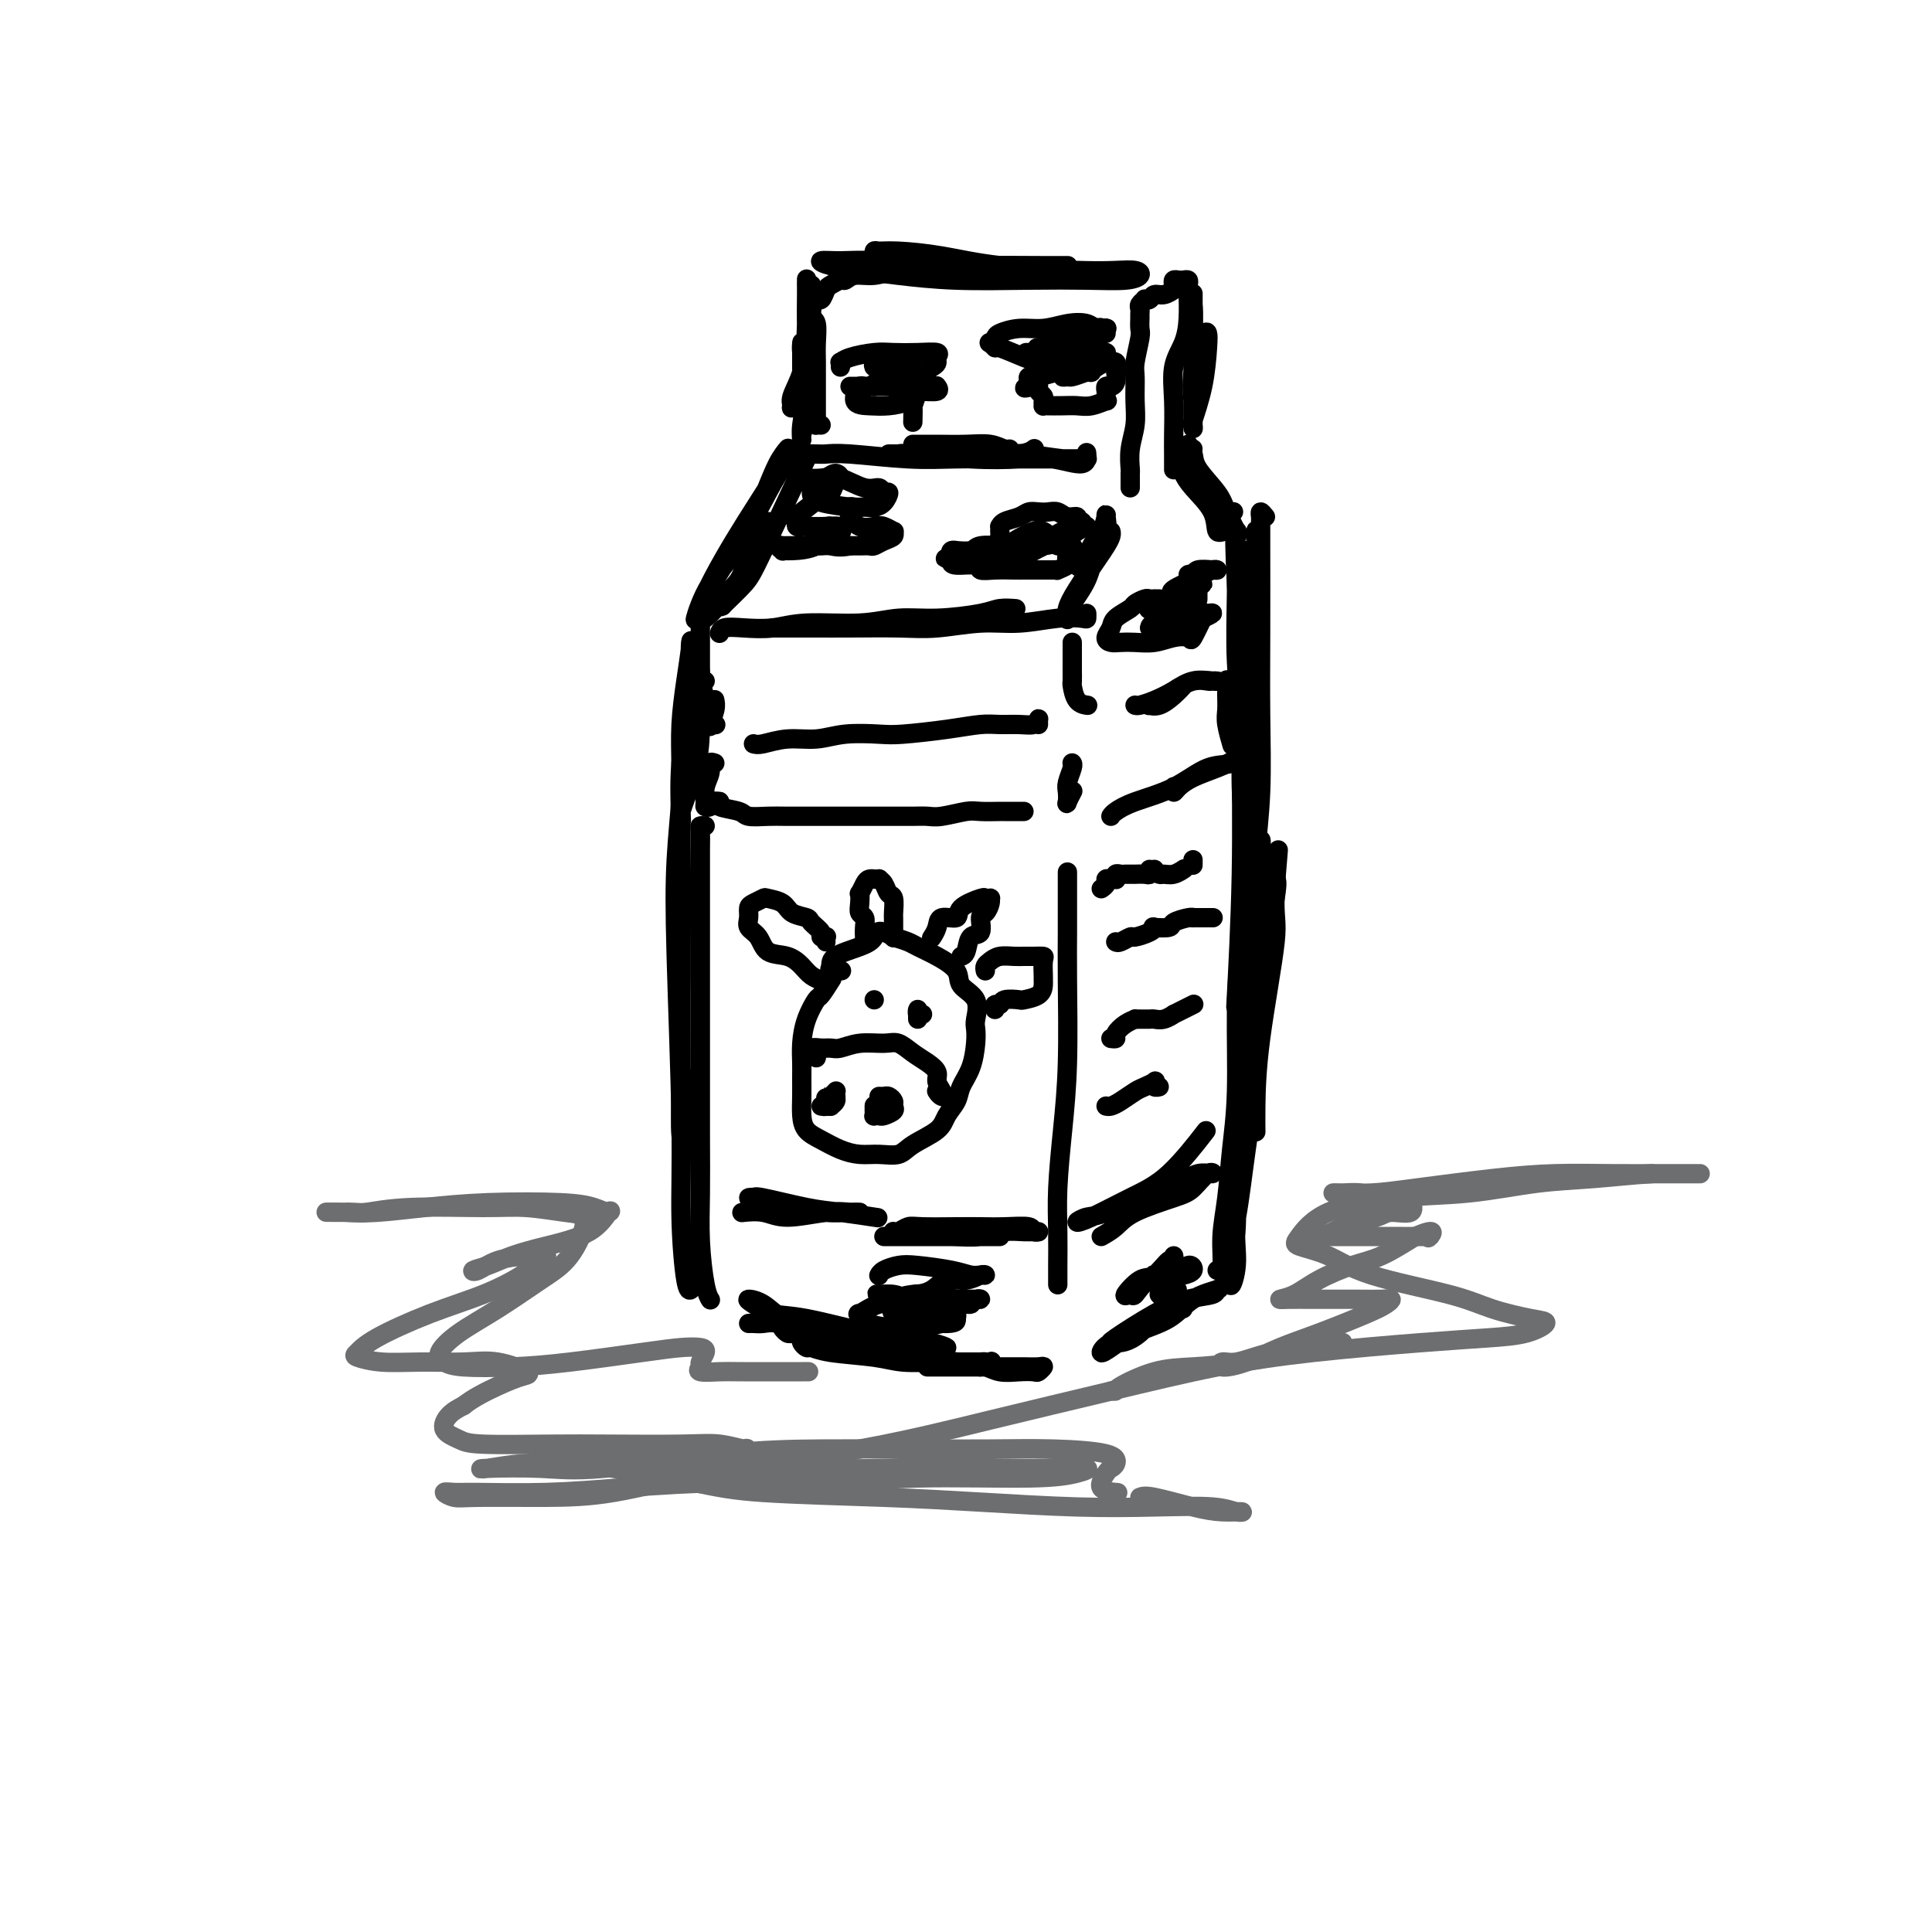 <svg viewBox='0 0 400 400' version='1.1' xmlns='http://www.w3.org/2000/svg' xmlns:xlink='http://www.w3.org/1999/xlink'><g fill='none' stroke='rgb(0,0,0)' stroke-width='4' stroke-linecap='round' stroke-linejoin='round'><path d='M149,131c-0.031,0.111 -0.062,0.222 0,0c0.062,-0.222 0.216,-0.776 1,-1c0.784,-0.224 2.199,-0.116 4,0c1.801,0.116 3.989,0.242 6,0c2.011,-0.242 3.844,-0.852 7,-1c3.156,-0.148 7.635,0.167 11,0c3.365,-0.167 5.617,-0.815 8,-1c2.383,-0.185 4.898,0.094 8,0c3.102,-0.094 6.790,-0.561 9,-1c2.210,-0.439 2.941,-0.849 4,-1c1.059,-0.151 2.445,-0.043 3,0c0.555,0.043 0.277,0.022 0,0'/><path d='M160,130c0.732,-0.000 1.464,-0.000 2,0c0.536,0.000 0.877,0.001 2,0c1.123,-0.001 3.029,-0.004 5,0c1.971,0.004 4.008,0.016 7,0c2.992,-0.016 6.939,-0.061 10,0c3.061,0.061 5.237,0.226 8,0c2.763,-0.226 6.113,-0.844 9,-1c2.887,-0.156 5.309,0.151 8,0c2.691,-0.151 5.649,-0.759 8,-1c2.351,-0.241 4.094,-0.116 5,0c0.906,0.116 0.975,0.224 1,0c0.025,-0.224 0.007,-0.778 0,-1c-0.007,-0.222 -0.004,-0.111 0,0'/><path d='M146,128c0.843,-0.704 1.686,-1.409 2,-2c0.314,-0.591 0.098,-1.069 1,-2c0.902,-0.931 2.922,-2.317 4,-4c1.078,-1.683 1.212,-3.665 2,-5c0.788,-1.335 2.228,-2.025 3,-3c0.772,-0.975 0.876,-2.235 1,-3c0.124,-0.765 0.267,-1.035 0,-1c-0.267,0.035 -0.943,0.374 -1,1c-0.057,0.626 0.507,1.541 0,3c-0.507,1.459 -2.084,3.464 -3,5c-0.916,1.536 -1.170,2.602 -2,4c-0.830,1.398 -2.235,3.128 -3,4c-0.765,0.872 -0.890,0.886 0,0c0.890,-0.886 2.795,-2.670 4,-4c1.205,-1.330 1.709,-2.204 4,-7c2.291,-4.796 6.369,-13.513 8,-17c1.631,-3.487 0.816,-1.743 0,0'/><path d='M223,117c0.248,0.385 0.497,0.770 1,0c0.503,-0.770 1.261,-2.695 2,-4c0.739,-1.305 1.460,-1.989 2,-3c0.540,-1.011 0.900,-2.347 1,-3c0.100,-0.653 -0.060,-0.622 0,0c0.060,0.622 0.342,1.834 0,3c-0.342,1.166 -1.307,2.286 -2,4c-0.693,1.714 -1.115,4.024 -2,6c-0.885,1.976 -2.233,3.620 -3,5c-0.767,1.380 -0.952,2.497 -1,3c-0.048,0.503 0.043,0.392 0,0c-0.043,-0.392 -0.218,-1.064 0,-2c0.218,-0.936 0.829,-2.135 2,-4c1.171,-1.865 2.902,-4.395 4,-6c1.098,-1.605 1.562,-2.286 2,-3c0.438,-0.714 0.849,-1.461 1,-2c0.151,-0.539 0.043,-0.868 0,-1c-0.043,-0.132 -0.022,-0.066 0,0'/><path d='M234,101c0.002,-0.203 0.004,-0.405 0,-1c-0.004,-0.595 -0.015,-1.581 0,-2c0.015,-0.419 0.057,-0.269 0,-1c-0.057,-0.731 -0.212,-2.342 0,-4c0.212,-1.658 0.793,-3.362 1,-5c0.207,-1.638 0.041,-3.212 0,-5c-0.041,-1.788 0.041,-3.792 0,-5c-0.041,-1.208 -0.207,-1.619 0,-3c0.207,-1.381 0.788,-3.732 1,-5c0.212,-1.268 0.056,-1.453 0,-2c-0.056,-0.547 -0.011,-1.457 0,-2c0.011,-0.543 -0.012,-0.720 0,-1c0.012,-0.280 0.059,-0.662 0,-1c-0.059,-0.338 -0.224,-0.630 0,-1c0.224,-0.370 0.836,-0.816 1,-1c0.164,-0.184 -0.120,-0.106 0,0c0.120,0.106 0.646,0.238 1,0c0.354,-0.238 0.538,-0.847 1,-1c0.462,-0.153 1.201,0.151 2,0c0.799,-0.151 1.657,-0.757 2,-1c0.343,-0.243 0.172,-0.121 0,0'/><path d='M243,59c-0.091,-0.421 -0.182,-0.842 0,-1c0.182,-0.158 0.637,-0.053 1,0c0.363,0.053 0.634,0.053 1,0c0.366,-0.053 0.828,-0.160 1,0c0.172,0.160 0.052,0.589 0,1c-0.052,0.411 -0.038,0.806 0,2c0.038,1.194 0.101,3.187 0,5c-0.101,1.813 -0.367,3.447 -1,5c-0.633,1.553 -1.634,3.026 -2,5c-0.366,1.974 -0.098,4.448 0,7c0.098,2.552 0.026,5.181 0,7c-0.026,1.819 -0.007,2.828 0,4c0.007,1.172 0.002,2.508 0,3c-0.002,0.492 -0.001,0.141 0,0c0.001,-0.141 0.000,-0.070 0,0'/><path d='M245,97c-0.110,0.201 -0.220,0.403 0,1c0.220,0.597 0.770,1.590 2,3c1.230,1.410 3.138,3.235 4,5c0.862,1.765 0.676,3.468 1,4c0.324,0.532 1.156,-0.107 2,0c0.844,0.107 1.698,0.961 2,1c0.302,0.039 0.053,-0.735 0,-1c-0.053,-0.265 0.092,-0.019 0,0c-0.092,0.019 -0.420,-0.187 -1,-1c-0.580,-0.813 -1.412,-2.232 -2,-3c-0.588,-0.768 -0.931,-0.885 -1,-1c-0.069,-0.115 0.136,-0.227 0,0c-0.136,0.227 -0.614,0.792 0,1c0.614,0.208 2.318,0.059 3,0c0.682,-0.059 0.341,-0.030 0,0'/><path d='M170,88c-0.423,-0.012 -0.845,-0.024 -1,0c-0.155,0.024 -0.041,0.086 0,0c0.041,-0.086 0.011,-0.318 0,-1c-0.011,-0.682 -0.002,-1.815 0,-3c0.002,-1.185 -0.003,-2.423 0,-4c0.003,-1.577 0.015,-3.494 0,-5c-0.015,-1.506 -0.057,-2.602 0,-4c0.057,-1.398 0.212,-3.097 0,-4c-0.212,-0.903 -0.790,-1.010 -1,-1c-0.210,0.010 -0.053,0.138 0,0c0.053,-0.138 0.003,-0.543 0,-1c-0.003,-0.457 0.041,-0.966 0,-1c-0.041,-0.034 -0.167,0.409 0,0c0.167,-0.409 0.626,-1.669 1,-2c0.374,-0.331 0.663,0.266 1,0c0.337,-0.266 0.722,-1.396 1,-2c0.278,-0.604 0.450,-0.683 1,-1c0.550,-0.317 1.477,-0.873 2,-1c0.523,-0.127 0.641,0.177 1,0c0.359,-0.177 0.961,-0.833 2,-1c1.039,-0.167 2.517,0.155 4,0c1.483,-0.155 2.971,-0.788 5,-1c2.029,-0.212 4.598,-0.004 7,0c2.402,0.004 4.638,-0.195 7,0c2.362,0.195 4.850,0.784 7,1c2.150,0.216 3.964,0.058 6,0c2.036,-0.058 4.296,-0.017 6,0c1.704,0.017 2.852,0.008 4,0'/><path d='M223,57c8.500,-0.333 4.250,-0.167 0,0'/><path d='M228,57c0.679,0.000 1.357,0.000 2,0c0.643,0.000 1.250,0.000 2,0c0.750,0.000 1.643,0.000 2,0c0.357,0.000 0.179,0.000 0,0'/><path d='M189,92c0.117,0.002 0.234,0.004 1,0c0.766,-0.004 2.181,-0.015 4,0c1.819,0.015 4.042,0.057 6,0c1.958,-0.057 3.650,-0.211 5,0c1.350,0.211 2.356,0.789 3,1c0.644,0.211 0.924,0.057 1,0c0.076,-0.057 -0.052,-0.015 0,0c0.052,0.015 0.283,0.004 -2,0c-2.283,-0.004 -7.081,-0.001 -9,0c-1.919,0.001 -0.960,0.001 0,0'/><path d='M190,94c0.116,-0.000 0.232,-0.000 0,0c-0.232,0.000 -0.813,0.001 -1,0c-0.187,-0.001 0.020,-0.004 1,0c0.980,0.004 2.732,0.015 5,0c2.268,-0.015 5.051,-0.056 8,0c2.949,0.056 6.063,0.207 8,0c1.937,-0.207 2.696,-0.774 3,-1c0.304,-0.226 0.152,-0.113 0,0'/><path d='M258,115c-0.000,-0.545 -0.000,-1.090 0,-1c0.000,0.090 0.000,0.815 0,1c-0.000,0.185 -0.000,-0.171 0,0c0.000,0.171 0.000,0.868 0,2c-0.000,1.132 -0.000,2.699 0,4c0.000,1.301 0.001,2.337 0,3c-0.001,0.663 -0.003,0.953 0,1c0.003,0.047 0.011,-0.149 0,-1c-0.011,-0.851 -0.041,-2.358 0,-3c0.041,-0.642 0.155,-0.418 0,0c-0.155,0.418 -0.577,1.030 -1,2c-0.423,0.970 -0.845,2.299 -1,4c-0.155,1.701 -0.041,3.776 0,5c0.041,1.224 0.011,1.599 0,2c-0.011,0.401 -0.003,0.829 0,1c0.003,0.171 0.002,0.086 0,0'/><path d='M222,133c0.000,-0.016 0.000,-0.032 0,0c-0.000,0.032 -0.000,0.114 0,1c0.000,0.886 0.000,2.578 0,4c-0.000,1.422 -0.000,2.576 0,3c0.000,0.424 0.000,0.120 0,0c-0.000,-0.120 -0.000,-0.055 0,0c0.000,0.055 0.000,0.099 0,0c-0.000,-0.099 -0.001,-0.341 0,-1c0.001,-0.659 0.002,-1.736 0,-2c-0.002,-0.264 -0.007,0.283 0,1c0.007,0.717 0.027,1.604 0,2c-0.027,0.396 -0.100,0.302 0,1c0.100,0.698 0.373,2.188 1,3c0.627,0.812 1.608,0.946 2,1c0.392,0.054 0.196,0.027 0,0'/><path d='M235,146c0.180,0.069 0.360,0.138 1,0c0.640,-0.138 1.742,-0.482 3,-1c1.258,-0.518 2.674,-1.211 4,-2c1.326,-0.789 2.564,-1.675 4,-2c1.436,-0.325 3.070,-0.089 4,0c0.930,0.089 1.154,0.030 1,0c-0.154,-0.030 -0.688,-0.030 -1,0c-0.312,0.030 -0.403,0.089 -1,0c-0.597,-0.089 -1.701,-0.325 -3,0c-1.299,0.325 -2.794,1.211 -4,2c-1.206,0.789 -2.122,1.481 -3,2c-0.878,0.519 -1.718,0.866 -2,1c-0.282,0.134 -0.005,0.057 0,0c0.005,-0.057 -0.261,-0.093 0,0c0.261,0.093 1.049,0.313 2,0c0.951,-0.313 2.064,-1.161 3,-2c0.936,-0.839 1.696,-1.668 2,-2c0.304,-0.332 0.152,-0.166 0,0'/><path d='M145,140c-0.009,-0.533 -0.018,-1.065 0,-1c0.018,0.065 0.061,0.728 0,1c-0.061,0.272 -0.228,0.152 0,1c0.228,0.848 0.849,2.663 1,4c0.151,1.337 -0.170,2.197 0,3c0.170,0.803 0.830,1.549 1,2c0.170,0.451 -0.150,0.605 0,0c0.150,-0.605 0.771,-1.971 1,-3c0.229,-1.029 0.065,-1.723 0,-2c-0.065,-0.277 -0.033,-0.139 0,0'/><path d='M146,141c-0.422,-0.063 -0.843,-0.126 -1,0c-0.157,0.126 -0.049,0.440 0,1c0.049,0.560 0.038,1.366 0,2c-0.038,0.634 -0.103,1.098 0,2c0.103,0.902 0.374,2.243 1,3c0.626,0.757 1.607,0.931 2,1c0.393,0.069 0.196,0.035 0,0'/><path d='M156,154c0.426,0.121 0.852,0.243 2,0c1.148,-0.243 3.019,-0.849 5,-1c1.981,-0.151 4.071,0.153 6,0c1.929,-0.153 3.695,-0.763 6,-1c2.305,-0.237 5.147,-0.102 7,0c1.853,0.102 2.715,0.171 5,0c2.285,-0.171 5.992,-0.581 9,-1c3.008,-0.419 5.318,-0.848 7,-1c1.682,-0.152 2.738,-0.028 4,0c1.262,0.028 2.730,-0.041 4,0c1.270,0.041 2.340,0.193 3,0c0.660,-0.193 0.909,-0.732 1,-1c0.091,-0.268 0.025,-0.264 0,0c-0.025,0.264 -0.007,0.790 0,1c0.007,0.210 0.004,0.105 0,0'/><path d='M148,158c-0.453,-0.158 -0.907,-0.316 -1,0c-0.093,0.316 0.174,1.105 0,2c-0.174,0.895 -0.789,1.896 -1,3c-0.211,1.104 -0.018,2.310 0,3c0.018,0.690 -0.140,0.865 0,1c0.140,0.135 0.576,0.229 1,0c0.424,-0.229 0.835,-0.780 1,-1c0.165,-0.220 0.082,-0.110 0,0'/><path d='M148,166c0.535,-0.091 1.070,-0.182 1,0c-0.070,0.182 -0.746,0.637 0,1c0.746,0.363 2.913,0.633 4,1c1.087,0.367 1.094,0.830 2,1c0.906,0.170 2.711,0.045 4,0c1.289,-0.045 2.063,-0.012 4,0c1.937,0.012 5.039,0.003 7,0c1.961,-0.003 2.783,-0.001 4,0c1.217,0.001 2.829,-0.000 4,0c1.171,0.000 1.900,0.001 3,0c1.100,-0.001 2.571,-0.004 4,0c1.429,0.004 2.817,0.015 4,0c1.183,-0.015 2.160,-0.057 3,0c0.840,0.057 1.543,0.211 3,0c1.457,-0.211 3.669,-0.789 5,-1c1.331,-0.211 1.782,-0.057 3,0c1.218,0.057 3.202,0.015 4,0c0.798,-0.015 0.410,-0.004 1,0c0.590,0.004 2.158,0.001 3,0c0.842,-0.001 0.957,-0.000 1,0c0.043,0.000 0.012,0.000 0,0c-0.012,-0.000 -0.006,-0.000 0,0'/><path d='M222,158c-0.030,-0.034 -0.060,-0.069 0,0c0.060,0.069 0.211,0.241 0,1c-0.211,0.759 -0.785,2.105 -1,3c-0.215,0.895 -0.071,1.339 0,2c0.071,0.661 0.071,1.538 0,2c-0.071,0.462 -0.211,0.509 0,0c0.211,-0.509 0.775,-1.574 1,-2c0.225,-0.426 0.113,-0.213 0,0'/><path d='M254,141c-0.001,0.071 -0.001,0.142 0,0c0.001,-0.142 0.004,-0.496 0,0c-0.004,0.496 -0.015,1.842 0,3c0.015,1.158 0.057,2.128 0,3c-0.057,0.872 -0.211,1.646 0,3c0.211,1.354 0.788,3.288 1,4c0.212,0.712 0.061,0.204 0,0c-0.061,-0.204 -0.030,-0.102 0,0'/><path d='M230,169c0.165,-0.256 0.331,-0.511 1,-1c0.669,-0.489 1.842,-1.210 4,-2c2.158,-0.790 5.301,-1.648 8,-3c2.699,-1.352 4.955,-3.199 7,-4c2.045,-0.801 3.878,-0.555 5,-1c1.122,-0.445 1.533,-1.581 2,-2c0.467,-0.419 0.990,-0.120 1,0c0.010,0.120 -0.493,0.063 -1,0c-0.507,-0.063 -1.018,-0.130 -1,0c0.018,0.130 0.565,0.456 0,1c-0.565,0.544 -2.242,1.305 -4,2c-1.758,0.695 -3.595,1.324 -5,2c-1.405,0.676 -2.377,1.398 -3,2c-0.623,0.602 -0.899,1.085 -1,1c-0.101,-0.085 -0.029,-0.739 0,-1c0.029,-0.261 0.014,-0.131 0,0'/><path d='M146,171c-0.423,-0.032 -0.845,-0.063 -1,0c-0.155,0.063 -0.041,0.221 0,1c0.041,0.779 0.011,2.178 0,4c-0.011,1.822 -0.003,4.068 0,7c0.003,2.932 0.001,6.549 0,10c-0.001,3.451 -0.001,6.736 0,12c0.001,5.264 0.003,12.506 0,18c-0.003,5.494 -0.011,9.241 0,13c0.011,3.759 0.042,7.529 0,11c-0.042,3.471 -0.155,6.642 0,10c0.155,3.358 0.580,6.904 1,9c0.420,2.096 0.834,2.742 1,3c0.166,0.258 0.083,0.129 0,0'/><path d='M260,162c-0.001,0.465 -0.002,0.930 0,1c0.002,0.070 0.008,-0.254 0,0c-0.008,0.254 -0.031,1.086 0,3c0.031,1.914 0.114,4.910 0,8c-0.114,3.090 -0.426,6.276 -1,10c-0.574,3.724 -1.410,7.988 -2,12c-0.590,4.012 -0.933,7.771 -1,13c-0.067,5.229 0.141,11.927 0,17c-0.141,5.073 -0.630,8.522 -1,12c-0.370,3.478 -0.621,6.984 -1,10c-0.379,3.016 -0.885,5.540 -1,8c-0.115,2.460 0.161,4.855 0,6c-0.161,1.145 -0.760,1.042 -1,1c-0.240,-0.042 -0.120,-0.021 0,0'/><path d='M155,274c0.254,-0.012 0.508,-0.025 1,0c0.492,0.025 1.221,0.087 2,0c0.779,-0.087 1.609,-0.323 3,0c1.391,0.323 3.343,1.204 6,2c2.657,0.796 6.018,1.506 9,2c2.982,0.494 5.584,0.774 8,1c2.416,0.226 4.647,0.400 7,1c2.353,0.600 4.829,1.625 7,2c2.171,0.375 4.037,0.100 5,0c0.963,-0.100 1.024,-0.026 1,0c-0.024,0.026 -0.133,0.004 -1,0c-0.867,-0.004 -2.493,0.010 -4,0c-1.507,-0.010 -2.894,-0.045 -5,0c-2.106,0.045 -4.931,0.171 -7,0c-2.069,-0.171 -3.381,-0.637 -6,-1c-2.619,-0.363 -6.544,-0.621 -9,-1c-2.456,-0.379 -3.444,-0.878 -4,-1c-0.556,-0.122 -0.682,0.135 -1,0c-0.318,-0.135 -0.830,-0.660 -1,-1c-0.170,-0.340 0.001,-0.494 1,0c0.999,0.494 2.825,1.635 5,2c2.175,0.365 4.698,-0.046 7,0c2.302,0.046 4.384,0.548 7,1c2.616,0.452 5.766,0.853 8,1c2.234,0.147 3.553,0.041 4,0c0.447,-0.041 0.020,-0.017 0,0c-0.020,0.017 0.365,0.027 0,0c-0.365,-0.027 -1.479,-0.090 -3,0c-1.521,0.090 -3.448,0.332 -5,0c-1.552,-0.332 -2.729,-1.238 -5,-2c-2.271,-0.762 -5.635,-1.381 -9,-2'/><path d='M176,278c-5.190,-1.221 -7.166,-2.273 -9,-3c-1.834,-0.727 -3.528,-1.130 -5,-2c-1.472,-0.870 -2.723,-2.208 -4,-3c-1.277,-0.792 -2.579,-1.039 -3,-1c-0.421,0.039 0.041,0.364 1,1c0.959,0.636 2.416,1.585 4,2c1.584,0.415 3.294,0.297 7,1c3.706,0.703 9.406,2.226 13,3c3.594,0.774 5.081,0.797 7,1c1.919,0.203 4.269,0.586 6,1c1.731,0.414 2.843,0.859 3,1c0.157,0.141 -0.642,-0.021 -1,0c-0.358,0.021 -0.276,0.226 -1,0c-0.724,-0.226 -2.253,-0.883 -4,-1c-1.747,-0.117 -3.713,0.307 -7,0c-3.287,-0.307 -7.897,-1.347 -11,-2c-3.103,-0.653 -4.700,-0.921 -6,-1c-1.300,-0.079 -2.304,0.031 -3,0c-0.696,-0.031 -1.084,-0.205 -1,0c0.084,0.205 0.641,0.787 1,1c0.359,0.213 0.520,0.057 4,0c3.480,-0.057 10.280,-0.016 13,0c2.720,0.016 1.360,0.008 0,0'/><path d='M192,283c0.469,0.000 0.937,0.000 1,0c0.063,-0.000 -0.280,-0.000 1,0c1.280,0.000 4.181,0.000 6,0c1.819,-0.000 2.555,-0.001 4,0c1.445,0.001 3.599,0.004 5,0c1.401,-0.004 2.048,-0.015 3,0c0.952,0.015 2.209,0.056 3,0c0.791,-0.056 1.117,-0.210 1,0c-0.117,0.210 -0.678,0.784 -1,1c-0.322,0.216 -0.403,0.073 -1,0c-0.597,-0.073 -1.708,-0.076 -3,0c-1.292,0.076 -2.766,0.230 -4,0c-1.234,-0.230 -2.228,-0.845 -3,-1c-0.772,-0.155 -1.323,0.151 -1,0c0.323,-0.151 1.521,-0.757 2,-1c0.479,-0.243 0.240,-0.121 0,0'/><path d='M243,272c-0.075,0.115 -0.150,0.231 0,0c0.150,-0.231 0.525,-0.807 1,-1c0.475,-0.193 1.048,-0.003 1,0c-0.048,0.003 -0.719,-0.179 -1,0c-0.281,0.179 -0.171,0.721 -1,1c-0.829,0.279 -2.596,0.294 -4,1c-1.404,0.706 -2.444,2.103 -4,3c-1.556,0.897 -3.627,1.294 -5,2c-1.373,0.706 -2.046,1.721 -2,2c0.046,0.279 0.812,-0.177 2,-1c1.188,-0.823 2.798,-2.011 5,-3c2.202,-0.989 4.996,-1.778 7,-3c2.004,-1.222 3.217,-2.875 5,-4c1.783,-1.125 4.137,-1.720 5,-2c0.863,-0.280 0.234,-0.243 0,0c-0.234,0.243 -0.073,0.692 -1,1c-0.927,0.308 -2.941,0.475 -5,1c-2.059,0.525 -4.161,1.409 -7,3c-2.839,1.591 -6.413,3.889 -8,5c-1.587,1.111 -1.188,1.035 -1,1c0.188,-0.035 0.164,-0.030 1,0c0.836,0.030 2.533,0.085 5,-2c2.467,-2.085 5.705,-6.310 7,-8c1.295,-1.690 0.648,-0.845 0,0'/><path d='M221,181c0.000,-0.405 0.001,-0.809 0,0c-0.001,0.809 -0.003,2.833 0,5c0.003,2.167 0.011,4.478 0,7c-0.011,2.522 -0.041,5.256 0,10c0.041,4.744 0.155,11.497 0,17c-0.155,5.503 -0.577,9.754 -1,14c-0.423,4.246 -0.845,8.486 -1,12c-0.155,3.514 -0.041,6.301 0,9c0.041,2.699 0.011,5.311 0,7c-0.011,1.689 -0.003,2.455 0,3c0.003,0.545 0.001,0.870 0,1c-0.001,0.130 -0.000,0.065 0,0'/><path d='M185,255c-0.064,-0.030 -0.128,-0.061 0,0c0.128,0.061 0.448,0.212 1,0c0.552,-0.212 1.335,-0.789 2,-1c0.665,-0.211 1.212,-0.058 3,0c1.788,0.058 4.817,0.019 7,0c2.183,-0.019 3.519,-0.019 5,0c1.481,0.019 3.106,0.058 5,0c1.894,-0.058 4.055,-0.213 5,0c0.945,0.213 0.673,0.793 1,1c0.327,0.207 1.253,0.041 1,0c-0.253,-0.041 -1.684,0.041 -3,0c-1.316,-0.041 -2.515,-0.207 -4,0c-1.485,0.207 -3.254,0.788 -5,1c-1.746,0.212 -3.469,0.057 -6,0c-2.531,-0.057 -5.868,-0.015 -8,0c-2.132,0.015 -3.057,0.004 -4,0c-0.943,-0.004 -1.903,-0.001 -2,0c-0.097,0.001 0.668,0.000 1,0c0.332,-0.000 0.232,-0.000 1,0c0.768,0.000 2.406,0.000 4,0c1.594,-0.000 3.145,-0.000 5,0c1.855,0.000 4.013,0.000 6,0c1.987,-0.000 3.804,-0.000 5,0c1.196,0.000 1.770,0.000 2,0c0.230,-0.000 0.115,-0.000 0,0'/><path d='M228,256c1.031,-0.587 2.062,-1.174 3,-2c0.938,-0.826 1.784,-1.891 4,-3c2.216,-1.109 5.801,-2.260 8,-3c2.199,-0.740 3.013,-1.067 4,-2c0.987,-0.933 2.149,-2.471 3,-3c0.851,-0.529 1.392,-0.051 1,0c-0.392,0.051 -1.718,-0.327 -3,0c-1.282,0.327 -2.520,1.360 -4,2c-1.480,0.640 -3.201,0.889 -6,2c-2.799,1.111 -6.677,3.084 -9,4c-2.323,0.916 -3.090,0.774 -4,1c-0.910,0.226 -1.963,0.819 -2,1c-0.037,0.181 0.940,-0.051 3,-1c2.060,-0.949 5.202,-2.615 8,-4c2.798,-1.385 5.253,-2.488 8,-5c2.747,-2.512 5.785,-6.432 7,-8c1.215,-1.568 0.608,-0.784 0,0'/><path d='M259,180c-0.117,-0.175 -0.234,-0.349 0,1c0.234,1.349 0.817,4.222 1,7c0.183,2.778 -0.036,5.460 0,11c0.036,5.540 0.325,13.936 0,21c-0.325,7.064 -1.266,12.795 -2,18c-0.734,5.205 -1.260,9.885 -2,14c-0.740,4.115 -1.692,7.664 -2,10c-0.308,2.336 0.028,3.457 0,3c-0.028,-0.457 -0.422,-2.494 0,-5c0.422,-2.506 1.658,-5.482 2,-9c0.342,-3.518 -0.209,-7.578 0,-14c0.209,-6.422 1.180,-15.207 2,-22c0.820,-6.793 1.489,-11.594 2,-16c0.511,-4.406 0.865,-8.416 1,-12c0.135,-3.584 0.050,-6.741 0,-9c-0.050,-2.259 -0.067,-3.618 0,-4c0.067,-0.382 0.217,0.215 0,2c-0.217,1.785 -0.799,4.758 -1,9c-0.201,4.242 -0.019,9.751 0,16c0.019,6.249 -0.126,13.237 -1,22c-0.874,8.763 -2.478,19.301 -3,26c-0.522,6.699 0.040,9.559 0,12c-0.040,2.441 -0.680,4.462 -1,5c-0.320,0.538 -0.320,-0.407 0,-3c0.320,-2.593 0.958,-6.835 1,-11c0.042,-4.165 -0.514,-8.254 0,-14c0.514,-5.746 2.096,-13.148 3,-19c0.904,-5.852 1.128,-10.152 2,-16c0.872,-5.848 2.392,-13.242 3,-17c0.608,-3.758 0.304,-3.879 0,-4'/><path d='M264,182c1.348,-12.652 0.218,-2.283 0,3c-0.218,5.283 0.478,5.479 0,10c-0.478,4.521 -2.128,13.366 -3,20c-0.872,6.634 -0.966,11.055 -1,14c-0.034,2.945 -0.010,4.413 0,5c0.010,0.587 0.005,0.294 0,0'/><path d='M246,60c-0.113,0.408 -0.226,0.816 0,1c0.226,0.184 0.793,0.145 1,2c0.207,1.855 0.056,5.604 0,8c-0.056,2.396 -0.015,3.440 0,5c0.015,1.560 0.004,3.636 0,5c-0.004,1.364 -0.001,2.014 0,2c0.001,-0.014 0.000,-0.694 0,-2c-0.000,-1.306 -0.000,-3.237 0,-5c0.000,-1.763 0.000,-3.356 0,-6c-0.000,-2.644 0.000,-6.337 0,-8c-0.000,-1.663 -0.000,-1.295 0,-1c0.000,0.295 0.001,0.516 0,2c-0.001,1.484 -0.002,4.231 0,7c0.002,2.769 0.007,5.560 0,9c-0.007,3.440 -0.026,7.529 0,9c0.026,1.471 0.099,0.324 0,0c-0.099,-0.324 -0.368,0.174 0,-1c0.368,-1.174 1.373,-4.021 2,-7c0.627,-2.979 0.876,-6.092 1,-8c0.124,-1.908 0.124,-2.613 0,-3c-0.124,-0.387 -0.373,-0.457 -1,1c-0.627,1.457 -1.632,4.442 -2,7c-0.368,2.558 -0.099,4.689 0,6c0.099,1.311 0.028,1.803 0,2c-0.028,0.197 -0.014,0.098 0,0'/><path d='M168,59c-0.002,0.494 -0.003,0.989 0,1c0.003,0.011 0.011,-0.460 0,1c-0.011,1.460 -0.041,4.852 0,8c0.041,3.148 0.154,6.053 0,9c-0.154,2.947 -0.573,5.937 -1,8c-0.427,2.063 -0.860,3.201 -1,4c-0.140,0.799 0.015,1.260 0,1c-0.015,-0.260 -0.200,-1.240 0,-3c0.200,-1.760 0.786,-4.301 1,-8c0.214,-3.699 0.057,-8.557 0,-12c-0.057,-3.443 -0.015,-5.470 0,-7c0.015,-1.530 0.002,-2.564 0,-3c-0.002,-0.436 0.006,-0.274 0,0c-0.006,0.274 -0.025,0.659 0,2c0.025,1.341 0.096,3.638 0,7c-0.096,3.362 -0.358,7.789 -1,11c-0.642,3.211 -1.664,5.205 -2,6c-0.336,0.795 0.015,0.391 0,0c-0.015,-0.391 -0.396,-0.770 0,-2c0.396,-1.230 1.570,-3.309 2,-5c0.430,-1.691 0.115,-2.992 0,-4c-0.115,-1.008 -0.031,-1.724 0,-2c0.031,-0.276 0.008,-0.113 0,1c-0.008,1.113 -0.002,3.175 0,4c0.002,0.825 0.001,0.412 0,0'/><path d='M163,93c-0.044,0.052 -0.088,0.105 0,0c0.088,-0.105 0.309,-0.367 0,0c-0.309,0.367 -1.149,1.362 -2,3c-0.851,1.638 -1.714,3.920 -3,7c-1.286,3.080 -2.994,6.959 -5,10c-2.006,3.041 -4.309,5.244 -6,8c-1.691,2.756 -2.771,6.066 -3,7c-0.229,0.934 0.391,-0.506 1,-2c0.609,-1.494 1.207,-3.042 3,-6c1.793,-2.958 4.782,-7.327 7,-11c2.218,-3.673 3.665,-6.649 5,-9c1.335,-2.351 2.556,-4.077 3,-5c0.444,-0.923 0.110,-1.041 0,-1c-0.110,0.041 0.005,0.243 -1,2c-1.005,1.757 -3.131,5.070 -5,8c-1.869,2.930 -3.480,5.476 -5,8c-1.520,2.524 -2.948,5.026 -4,7c-1.052,1.974 -1.729,3.421 -2,4c-0.271,0.579 -0.135,0.289 0,0'/><path d='M145,129c-0.000,-0.164 -0.001,-0.327 0,0c0.001,0.327 0.003,1.145 0,3c-0.003,1.855 -0.011,4.746 0,8c0.011,3.254 0.041,6.872 0,10c-0.041,3.128 -0.154,5.768 -1,9c-0.846,3.232 -2.423,7.057 -3,9c-0.577,1.943 -0.152,2.003 0,2c0.152,-0.003 0.030,-0.071 0,-2c-0.030,-1.929 0.031,-5.721 0,-9c-0.031,-3.279 -0.152,-6.046 0,-9c0.152,-2.954 0.579,-6.096 1,-9c0.421,-2.904 0.837,-5.570 1,-7c0.163,-1.430 0.072,-1.624 0,-1c-0.072,0.624 -0.124,2.065 0,4c0.124,1.935 0.426,4.362 0,8c-0.426,3.638 -1.579,8.486 -2,13c-0.421,4.514 -0.109,8.694 0,17c0.109,8.306 0.016,20.738 0,30c-0.016,9.262 0.044,15.353 0,20c-0.044,4.647 -0.194,7.848 0,10c0.194,2.152 0.731,3.254 1,3c0.269,-0.254 0.268,-1.864 0,-5c-0.268,-3.136 -0.804,-7.799 -1,-12c-0.196,-4.201 -0.053,-7.940 0,-14c0.053,-6.060 0.014,-14.439 0,-22c-0.014,-7.561 -0.004,-14.303 0,-17c0.004,-2.697 0.002,-1.348 0,0'/><path d='M141,159c0.008,-0.433 0.015,-0.866 0,-1c-0.015,-0.134 -0.053,0.032 0,1c0.053,0.968 0.195,2.737 0,6c-0.195,3.263 -0.729,8.020 -1,13c-0.271,4.980 -0.279,10.182 0,20c0.279,9.818 0.846,24.252 1,34c0.154,9.748 -0.103,14.809 0,20c0.103,5.191 0.566,10.513 1,13c0.434,2.487 0.838,2.139 1,2c0.162,-0.139 0.081,-0.070 0,0'/><path d='M262,107c-0.423,-0.525 -0.845,-1.050 -1,-1c-0.155,0.050 -0.042,0.676 0,1c0.042,0.324 0.012,0.345 0,1c-0.012,0.655 -0.007,1.944 0,6c0.007,4.056 0.016,10.878 0,17c-0.016,6.122 -0.057,11.545 0,17c0.057,5.455 0.211,10.942 0,16c-0.211,5.058 -0.788,9.686 -1,12c-0.212,2.314 -0.060,2.316 0,2c0.060,-0.316 0.029,-0.948 0,-3c-0.029,-2.052 -0.057,-5.525 0,-9c0.057,-3.475 0.197,-6.951 0,-12c-0.197,-5.049 -0.732,-11.671 -1,-17c-0.268,-5.329 -0.268,-9.367 0,-13c0.268,-3.633 0.804,-6.863 1,-9c0.196,-2.137 0.053,-3.182 0,-4c-0.053,-0.818 -0.014,-1.410 0,-1c0.014,0.410 0.005,1.822 0,4c-0.005,2.178 -0.004,5.123 0,9c0.004,3.877 0.013,8.688 0,14c-0.013,5.312 -0.046,11.127 0,17c0.046,5.873 0.171,11.805 0,15c-0.171,3.195 -0.638,3.653 -1,4c-0.362,0.347 -0.619,0.582 -1,-1c-0.381,-1.582 -0.887,-4.983 -1,-9c-0.113,-4.017 0.166,-8.651 0,-13c-0.166,-4.349 -0.776,-8.413 -1,-13c-0.224,-4.587 -0.060,-9.696 0,-14c0.060,-4.304 0.017,-7.801 0,-9c-0.017,-1.199 -0.009,-0.099 0,1'/><path d='M256,115c-0.526,-8.243 -0.341,0.149 0,6c0.341,5.851 0.837,9.162 1,14c0.163,4.838 -0.008,11.204 0,19c0.008,7.796 0.194,17.022 0,27c-0.194,9.978 -0.770,20.708 -1,25c-0.230,4.292 -0.115,2.146 0,0'/><path d='M246,92c-0.151,0.466 -0.301,0.933 0,1c0.301,0.067 1.055,-0.265 1,0c-0.055,0.265 -0.919,1.128 0,3c0.919,1.872 3.621,4.754 5,7c1.379,2.246 1.435,3.858 2,5c0.565,1.142 1.640,1.816 2,2c0.360,0.184 0.005,-0.121 0,0c-0.005,0.121 0.339,0.667 0,0c-0.339,-0.667 -1.363,-2.547 -2,-4c-0.637,-1.453 -0.889,-2.481 -2,-4c-1.111,-1.519 -3.081,-3.531 -4,-5c-0.919,-1.469 -0.786,-2.396 -1,-3c-0.214,-0.604 -0.775,-0.887 -1,-1c-0.225,-0.113 -0.112,-0.057 0,0'/><path d='M181,53c0.013,0.114 0.025,0.229 0,0c-0.025,-0.229 -0.088,-0.801 0,-1c0.088,-0.199 0.328,-0.025 1,0c0.672,0.025 1.775,-0.098 4,0c2.225,0.098 5.573,0.418 9,1c3.427,0.582 6.934,1.427 12,2c5.066,0.573 11.692,0.875 16,1c4.308,0.125 6.300,0.072 8,0c1.700,-0.072 3.110,-0.163 4,0c0.890,0.163 1.261,0.580 1,1c-0.261,0.420 -1.155,0.842 -3,1c-1.845,0.158 -4.641,0.054 -8,0c-3.359,-0.054 -7.280,-0.056 -12,0c-4.720,0.056 -10.238,0.169 -15,0c-4.762,-0.169 -8.768,-0.619 -12,-1c-3.232,-0.381 -5.689,-0.691 -8,-1c-2.311,-0.309 -4.474,-0.615 -6,-1c-1.526,-0.385 -2.415,-0.849 -2,-1c0.415,-0.151 2.133,0.012 4,0c1.867,-0.012 3.881,-0.199 7,0c3.119,0.199 7.341,0.785 11,1c3.659,0.215 6.755,0.057 11,0c4.245,-0.057 9.640,-0.015 13,0c3.360,0.015 4.685,0.004 5,0c0.315,-0.004 -0.379,-0.001 -1,0c-0.621,0.001 -1.167,0.000 -4,0c-2.833,-0.000 -7.952,-0.000 -10,0c-2.048,0.000 -1.024,0.000 0,0'/><path d='M166,94c1.113,-0.008 2.226,-0.016 3,0c0.774,0.016 1.208,0.057 2,0c0.792,-0.057 1.943,-0.211 5,0c3.057,0.211 8.021,0.789 12,1c3.979,0.211 6.973,0.057 10,0c3.027,-0.057 6.086,-0.015 9,0c2.914,0.015 5.682,0.004 8,0c2.318,-0.004 4.186,0.000 6,0c1.814,-0.000 3.575,-0.004 4,0c0.425,0.004 -0.487,0.015 -1,0c-0.513,-0.015 -0.629,-0.057 -1,0c-0.371,0.057 -0.998,0.211 -3,0c-2.002,-0.211 -5.378,-0.789 -8,-1c-2.622,-0.211 -4.489,-0.057 -7,0c-2.511,0.057 -5.664,0.015 -9,0c-3.336,-0.015 -6.854,-0.005 -9,0c-2.146,0.005 -2.920,0.005 -3,0c-0.080,-0.005 0.535,-0.015 1,0c0.465,0.015 0.779,0.055 1,0c0.221,-0.055 0.350,-0.205 3,0c2.650,0.205 7.820,0.766 12,1c4.180,0.234 7.369,0.143 10,0c2.631,-0.143 4.705,-0.337 7,0c2.295,0.337 4.810,1.206 6,1c1.190,-0.206 1.054,-1.487 1,-2c-0.054,-0.513 -0.027,-0.256 0,0'/><path d='M172,203c0.210,-0.333 0.420,-0.666 0,0c-0.420,0.666 -1.472,2.331 -2,3c-0.528,0.669 -0.534,0.341 -1,1c-0.466,0.659 -1.393,2.304 -2,4c-0.607,1.696 -0.895,3.444 -1,5c-0.105,1.556 -0.026,2.920 0,4c0.026,1.080 0.001,1.875 0,3c-0.001,1.125 0.022,2.581 0,4c-0.022,1.419 -0.089,2.801 0,4c0.089,1.199 0.333,2.216 1,3c0.667,0.784 1.758,1.336 3,2c1.242,0.664 2.637,1.441 4,2c1.363,0.559 2.694,0.901 4,1c1.306,0.099 2.586,-0.045 4,0c1.414,0.045 2.960,0.280 4,0c1.040,-0.280 1.573,-1.075 3,-2c1.427,-0.925 3.748,-1.982 5,-3c1.252,-1.018 1.435,-1.998 2,-3c0.565,-1.002 1.510,-2.026 2,-3c0.490,-0.974 0.523,-1.897 1,-3c0.477,-1.103 1.399,-2.385 2,-4c0.601,-1.615 0.882,-3.562 1,-5c0.118,-1.438 0.073,-2.366 0,-3c-0.073,-0.634 -0.175,-0.974 0,-2c0.175,-1.026 0.625,-2.737 0,-4c-0.625,-1.263 -2.327,-2.079 -3,-3c-0.673,-0.921 -0.319,-1.949 -1,-3c-0.681,-1.051 -2.399,-2.127 -4,-3c-1.601,-0.873 -3.085,-1.543 -4,-2c-0.915,-0.457 -1.261,-0.702 -2,-1c-0.739,-0.298 -1.869,-0.649 -3,-1'/><path d='M185,194c-3.431,-2.108 -3.510,-0.876 -4,0c-0.490,0.876 -1.392,1.398 -3,2c-1.608,0.602 -3.923,1.286 -5,2c-1.077,0.714 -0.918,1.459 -1,2c-0.082,0.541 -0.407,0.876 0,1c0.407,0.124 1.545,0.035 2,0c0.455,-0.035 0.228,-0.018 0,0'/><path d='M171,195c-0.035,-0.418 -0.069,-0.837 0,-1c0.069,-0.163 0.242,-0.071 0,0c-0.242,0.071 -0.898,0.122 -1,0c-0.102,-0.122 0.350,-0.418 0,-1c-0.350,-0.582 -1.502,-1.452 -2,-2c-0.498,-0.548 -0.342,-0.775 -1,-1c-0.658,-0.225 -2.130,-0.450 -3,-1c-0.870,-0.550 -1.137,-1.427 -2,-2c-0.863,-0.573 -2.322,-0.841 -3,-1c-0.678,-0.159 -0.576,-0.208 -1,0c-0.424,0.208 -1.375,0.673 -2,1c-0.625,0.327 -0.923,0.515 -1,1c-0.077,0.485 0.069,1.267 0,2c-0.069,0.733 -0.352,1.418 0,2c0.352,0.582 1.340,1.063 2,2c0.660,0.937 0.993,2.332 2,3c1.007,0.668 2.686,0.610 4,1c1.314,0.390 2.261,1.229 3,2c0.739,0.771 1.270,1.475 2,2c0.730,0.525 1.660,0.873 2,1c0.340,0.127 0.092,0.034 0,0c-0.092,-0.034 -0.026,-0.010 0,0c0.026,0.010 0.013,0.005 0,0'/><path d='M204,201c-0.073,-0.340 -0.147,-0.680 0,-1c0.147,-0.320 0.514,-0.622 1,-1c0.486,-0.378 1.090,-0.834 2,-1c0.910,-0.166 2.125,-0.044 3,0c0.875,0.044 1.412,0.008 2,0c0.588,-0.008 1.229,0.011 2,0c0.771,-0.011 1.671,-0.054 2,0c0.329,0.054 0.087,0.203 0,1c-0.087,0.797 -0.020,2.242 0,3c0.020,0.758 -0.006,0.830 0,1c0.006,0.170 0.044,0.437 0,1c-0.044,0.563 -0.168,1.423 -1,2c-0.832,0.577 -2.370,0.872 -3,1c-0.630,0.128 -0.351,0.091 -1,0c-0.649,-0.091 -2.226,-0.234 -3,0c-0.774,0.234 -0.743,0.846 -1,1c-0.257,0.154 -0.800,-0.151 -1,0c-0.200,0.151 -0.057,0.757 0,1c0.057,0.243 0.029,0.121 0,0'/><path d='M169,219c0.101,-0.453 0.201,-0.906 0,-1c-0.201,-0.094 -0.704,0.172 -1,0c-0.296,-0.172 -0.384,-0.782 0,-1c0.384,-0.218 1.240,-0.044 2,0c0.760,0.044 1.424,-0.042 2,0c0.576,0.042 1.063,0.213 2,0c0.937,-0.213 2.323,-0.811 4,-1c1.677,-0.189 3.644,0.032 5,0c1.356,-0.032 2.099,-0.318 3,0c0.901,0.318 1.958,1.241 3,2c1.042,0.759 2.068,1.356 3,2c0.932,0.644 1.771,1.335 2,2c0.229,0.665 -0.152,1.304 0,2c0.152,0.696 0.836,1.451 1,2c0.164,0.549 -0.191,0.893 0,1c0.191,0.107 0.927,-0.023 1,0c0.073,0.023 -0.519,0.198 -1,0c-0.481,-0.198 -0.852,-0.771 -1,-1c-0.148,-0.229 -0.074,-0.115 0,0'/><path d='M181,229c0.002,-0.083 0.004,-0.166 0,0c-0.004,0.166 -0.013,0.581 0,1c0.013,0.419 0.050,0.841 0,1c-0.050,0.159 -0.185,0.054 0,0c0.185,-0.054 0.691,-0.056 1,0c0.309,0.056 0.419,0.169 1,0c0.581,-0.169 1.631,-0.620 2,-1c0.369,-0.380 0.057,-0.690 0,-1c-0.057,-0.310 0.142,-0.619 0,-1c-0.142,-0.381 -0.626,-0.834 -1,-1c-0.374,-0.166 -0.639,-0.045 -1,0c-0.361,0.045 -0.817,0.013 -1,0c-0.183,-0.013 -0.091,-0.006 0,0'/><path d='M170,229c0.422,0.077 0.844,0.154 1,0c0.156,-0.154 0.046,-0.539 0,-1c-0.046,-0.461 -0.027,-0.998 0,-1c0.027,-0.002 0.064,0.533 0,1c-0.064,0.467 -0.228,0.868 0,1c0.228,0.132 0.847,-0.003 1,0c0.153,0.003 -0.159,0.144 0,0c0.159,-0.144 0.788,-0.574 1,-1c0.212,-0.426 0.008,-0.850 0,-1c-0.008,-0.150 0.180,-0.026 0,0c-0.180,0.026 -0.729,-0.044 -1,0c-0.271,0.044 -0.265,0.204 0,0c0.265,-0.204 0.790,-0.773 1,-1c0.210,-0.227 0.105,-0.114 0,0'/><path d='M181,207c0.000,0.000 0.000,0.000 0,0c0.000,0.000 0.000,0.000 0,0c0.000,0.000 0.000,0.000 0,0c-0.000,-0.000 0.000,0.000 0,0c0.000,-0.000 0.000,0.000 0,0'/><path d='M191,210c-0.423,0.136 -0.845,0.271 -1,0c-0.155,-0.271 -0.041,-0.949 0,-1c0.041,-0.051 0.011,0.525 0,1c-0.011,0.475 -0.003,0.850 0,1c0.003,0.150 0.002,0.075 0,0'/><path d='M179,194c0.008,0.171 0.016,0.342 0,0c-0.016,-0.342 -0.057,-1.196 0,-2c0.057,-0.804 0.211,-1.559 0,-2c-0.211,-0.441 -0.785,-0.570 -1,-1c-0.215,-0.430 -0.069,-1.163 0,-2c0.069,-0.837 0.061,-1.779 0,-2c-0.061,-0.221 -0.175,0.281 0,0c0.175,-0.281 0.639,-1.343 1,-2c0.361,-0.657 0.618,-0.909 1,-1c0.382,-0.091 0.890,-0.023 1,0c0.110,0.023 -0.178,-0.001 0,0c0.178,0.001 0.822,0.025 1,0c0.178,-0.025 -0.110,-0.101 0,0c0.110,0.101 0.618,0.379 1,1c0.382,0.621 0.638,1.583 1,2c0.362,0.417 0.829,0.287 1,1c0.171,0.713 0.046,2.268 0,3c-0.046,0.732 -0.012,0.639 0,1c0.012,0.361 0.003,1.174 0,2c-0.003,0.826 -0.001,1.665 0,2c0.001,0.335 0.000,0.168 0,0'/><path d='M193,194c-0.107,0.163 -0.215,0.325 0,0c0.215,-0.325 0.751,-1.138 1,-2c0.249,-0.862 0.209,-1.772 1,-2c0.791,-0.228 2.412,0.226 3,0c0.588,-0.226 0.143,-1.133 1,-2c0.857,-0.867 3.015,-1.695 4,-2c0.985,-0.305 0.797,-0.089 1,0c0.203,0.089 0.796,0.049 1,0c0.204,-0.049 0.018,-0.107 0,0c-0.018,0.107 0.132,0.380 0,1c-0.132,0.620 -0.546,1.588 -1,2c-0.454,0.412 -0.948,0.268 -1,1c-0.052,0.732 0.340,2.340 0,3c-0.340,0.660 -1.411,0.373 -2,1c-0.589,0.627 -0.697,2.169 -1,3c-0.303,0.831 -0.801,0.952 -1,1c-0.199,0.048 -0.100,0.024 0,0'/><path d='M228,184c0.445,-0.309 0.890,-0.618 1,-1c0.110,-0.382 -0.115,-0.838 0,-1c0.115,-0.162 0.570,-0.029 1,0c0.430,0.029 0.836,-0.045 1,0c0.164,0.045 0.085,0.208 0,0c-0.085,-0.208 -0.176,-0.788 0,-1c0.176,-0.212 0.620,-0.057 1,0c0.380,0.057 0.697,0.015 1,0c0.303,-0.015 0.593,-0.003 1,0c0.407,0.003 0.932,-0.003 1,0c0.068,0.003 -0.322,0.015 0,0c0.322,-0.015 1.354,-0.055 2,0c0.646,0.055 0.905,0.207 1,0c0.095,-0.207 0.027,-0.773 0,-1c-0.027,-0.227 -0.014,-0.113 0,0'/><path d='M239,180c0.354,0.431 0.708,0.861 1,1c0.292,0.139 0.522,-0.014 1,0c0.478,0.014 1.206,0.196 2,0c0.794,-0.196 1.656,-0.770 2,-1c0.344,-0.230 0.172,-0.115 0,0'/><path d='M247,179c0.000,0.111 0.000,0.222 0,0c0.000,-0.222 0.000,-0.778 0,-1c0.000,-0.222 0.000,-0.111 0,0'/><path d='M231,195c0.205,0.119 0.409,0.238 1,0c0.591,-0.238 1.567,-0.835 2,-1c0.433,-0.165 0.323,0.100 1,0c0.677,-0.100 2.140,-0.565 3,-1c0.860,-0.435 1.116,-0.838 1,-1c-0.116,-0.162 -0.605,-0.082 0,0c0.605,0.082 2.304,0.166 3,0c0.696,-0.166 0.388,-0.580 1,-1c0.612,-0.420 2.143,-0.845 3,-1c0.857,-0.155 1.039,-0.042 1,0c-0.039,0.042 -0.299,0.011 0,0c0.299,-0.011 1.157,-0.003 2,0c0.843,0.003 1.669,0.001 2,0c0.331,-0.001 0.165,-0.000 0,0'/><path d='M230,215c0.466,0.061 0.933,0.121 1,0c0.067,-0.121 -0.265,-0.425 0,-1c0.265,-0.575 1.127,-1.422 2,-2c0.873,-0.578 1.758,-0.887 2,-1c0.242,-0.113 -0.157,-0.031 0,0c0.157,0.031 0.871,0.009 1,0c0.129,-0.009 -0.325,-0.006 0,0c0.325,0.006 1.431,0.017 2,0c0.569,-0.017 0.603,-0.060 1,0c0.397,0.060 1.157,0.223 2,0c0.843,-0.223 1.767,-0.830 2,-1c0.233,-0.170 -0.226,0.099 0,0c0.226,-0.099 1.138,-0.565 2,-1c0.862,-0.435 1.675,-0.839 2,-1c0.325,-0.161 0.163,-0.081 0,0'/><path d='M229,229c0.275,0.059 0.550,0.117 1,0c0.450,-0.117 1.073,-0.411 2,-1c0.927,-0.589 2.156,-1.475 3,-2c0.844,-0.525 1.302,-0.691 2,-1c0.698,-0.309 1.637,-0.762 2,-1c0.363,-0.238 0.149,-0.260 0,0c-0.149,0.260 -0.232,0.801 0,1c0.232,0.199 0.781,0.057 1,0c0.219,-0.057 0.110,-0.028 0,0'/><path d='M223,109c0.432,-0.033 0.863,-0.065 1,0c0.137,0.065 -0.022,0.229 0,0c0.022,-0.229 0.224,-0.850 0,-1c-0.224,-0.150 -0.875,0.170 -1,0c-0.125,-0.170 0.276,-0.830 0,-1c-0.276,-0.170 -1.229,0.150 -2,0c-0.771,-0.150 -1.360,-0.769 -2,-1c-0.640,-0.231 -1.331,-0.073 -2,0c-0.669,0.073 -1.318,0.062 -2,0c-0.682,-0.062 -1.398,-0.175 -2,0c-0.602,0.175 -1.090,0.638 -2,1c-0.910,0.362 -2.244,0.622 -3,1c-0.756,0.378 -0.936,0.875 -1,1c-0.064,0.125 -0.014,-0.120 0,0c0.014,0.120 -0.009,0.607 0,1c0.009,0.393 0.052,0.694 0,1c-0.052,0.306 -0.197,0.618 0,1c0.197,0.382 0.736,0.835 1,1c0.264,0.165 0.253,0.043 0,0c-0.253,-0.043 -0.748,-0.008 -1,0c-0.252,0.008 -0.261,-0.012 0,0c0.261,0.012 0.793,0.056 0,0c-0.793,-0.056 -2.910,-0.212 -4,0c-1.090,0.212 -1.154,0.792 -2,1c-0.846,0.208 -2.474,0.046 -3,0c-0.526,-0.046 0.051,0.026 0,0c-0.051,-0.026 -0.729,-0.150 -1,0c-0.271,0.150 -0.136,0.575 0,1'/><path d='M197,115c-2.476,1.349 -0.665,0.222 0,0c0.665,-0.222 0.186,0.462 0,1c-0.186,0.538 -0.078,0.929 1,1c1.078,0.071 3.127,-0.177 4,0c0.873,0.177 0.570,0.779 1,1c0.430,0.221 1.593,0.059 3,0c1.407,-0.059 3.060,-0.016 4,0c0.940,0.016 1.169,0.004 2,0c0.831,-0.004 2.266,-0.001 3,0c0.734,0.001 0.769,0.001 1,0c0.231,-0.001 0.658,-0.003 1,0c0.342,0.003 0.600,0.012 1,0c0.400,-0.012 0.943,-0.045 1,0c0.057,0.045 -0.374,0.167 0,0c0.374,-0.167 1.551,-0.623 2,-1c0.449,-0.377 0.170,-0.675 0,-1c-0.170,-0.325 -0.230,-0.675 0,-1c0.230,-0.325 0.749,-0.623 1,-1c0.251,-0.377 0.232,-0.832 0,-1c-0.232,-0.168 -0.678,-0.049 -1,0c-0.322,0.049 -0.521,0.027 -1,0c-0.479,-0.027 -1.239,-0.061 -1,0c0.239,0.061 1.479,0.215 2,0c0.521,-0.215 0.325,-0.800 0,-1c-0.325,-0.200 -0.780,-0.015 -1,0c-0.220,0.015 -0.206,-0.138 -1,0c-0.794,0.138 -2.397,0.569 -4,1'/><path d='M215,113c-1.414,0.011 -1.448,0.540 -2,1c-0.552,0.460 -1.621,0.852 -2,1c-0.379,0.148 -0.069,0.051 0,0c0.069,-0.051 -0.102,-0.055 0,0c0.102,0.055 0.477,0.170 1,0c0.523,-0.170 1.195,-0.623 2,-1c0.805,-0.377 1.742,-0.677 2,-1c0.258,-0.323 -0.164,-0.669 0,-1c0.164,-0.331 0.915,-0.646 1,-1c0.085,-0.354 -0.496,-0.747 -1,-1c-0.504,-0.253 -0.932,-0.365 -2,0c-1.068,0.365 -2.776,1.209 -4,2c-1.224,0.791 -1.963,1.531 -3,2c-1.037,0.469 -2.374,0.669 -3,1c-0.626,0.331 -0.543,0.794 0,1c0.543,0.206 1.547,0.157 3,0c1.453,-0.157 3.354,-0.420 5,-1c1.646,-0.580 3.037,-1.477 4,-2c0.963,-0.523 1.499,-0.673 2,-1c0.501,-0.327 0.967,-0.830 1,-1c0.033,-0.170 -0.366,-0.007 -1,0c-0.634,0.007 -1.504,-0.141 -2,0c-0.496,0.141 -0.618,0.572 -1,1c-0.382,0.428 -1.025,0.854 -1,1c0.025,0.146 0.719,0.011 1,0c0.281,-0.011 0.149,0.102 1,0c0.851,-0.102 2.684,-0.420 4,-1c1.316,-0.580 2.116,-1.424 3,-2c0.884,-0.576 1.853,-0.886 2,-1c0.147,-0.114 -0.530,-0.033 -1,0c-0.470,0.033 -0.735,0.016 -1,0'/><path d='M223,109c2.321,-0.762 -1.378,0.332 -3,1c-1.622,0.668 -1.167,0.911 -1,1c0.167,0.089 0.048,0.026 0,0c-0.048,-0.026 -0.024,-0.013 0,0'/><path d='M165,100c-0.101,-0.424 -0.202,-0.848 0,-1c0.202,-0.152 0.707,-0.033 1,0c0.293,0.033 0.372,-0.020 1,0c0.628,0.020 1.803,0.115 3,0c1.197,-0.115 2.416,-0.439 4,0c1.584,0.439 3.532,1.641 5,2c1.468,0.359 2.454,-0.124 3,0c0.546,0.124 0.652,0.856 1,1c0.348,0.144 0.938,-0.301 1,0c0.062,0.301 -0.404,1.348 -1,2c-0.596,0.652 -1.323,0.911 -2,1c-0.677,0.089 -1.305,0.009 -2,0c-0.695,-0.009 -1.455,0.052 -2,0c-0.545,-0.052 -0.873,-0.217 -1,0c-0.127,0.217 -0.052,0.815 0,1c0.052,0.185 0.082,-0.042 0,0c-0.082,0.042 -0.277,0.355 0,1c0.277,0.645 1.026,1.622 2,2c0.974,0.378 2.171,0.157 3,0c0.829,-0.157 1.288,-0.250 2,0c0.712,0.250 1.676,0.841 2,1c0.324,0.159 0.008,-0.115 0,0c-0.008,0.115 0.293,0.619 0,1c-0.293,0.381 -1.181,0.638 -2,1c-0.819,0.362 -1.570,0.829 -2,1c-0.430,0.171 -0.539,0.046 -1,0c-0.461,-0.046 -1.275,-0.013 -2,0c-0.725,0.013 -1.363,0.007 -2,0'/><path d='M176,113c-2.203,0.464 -3.210,0.124 -4,0c-0.790,-0.124 -1.363,-0.033 -2,0c-0.637,0.033 -1.338,0.009 -2,0c-0.662,-0.009 -1.286,-0.002 -2,0c-0.714,0.002 -1.517,-0.000 -2,0c-0.483,0.000 -0.647,0.004 -1,0c-0.353,-0.004 -0.894,-0.015 -1,0c-0.106,0.015 0.223,0.057 0,0c-0.223,-0.057 -1.000,-0.212 -1,0c-0.000,0.212 0.776,0.793 1,1c0.224,0.207 -0.105,0.041 0,0c0.105,-0.041 0.642,0.042 2,0c1.358,-0.042 3.535,-0.208 5,-1c1.465,-0.792 2.217,-2.209 3,-3c0.783,-0.791 1.597,-0.954 2,-1c0.403,-0.046 0.395,0.026 0,0c-0.395,-0.026 -1.176,-0.151 -2,0c-0.824,0.151 -1.692,0.577 -2,1c-0.308,0.423 -0.055,0.841 0,1c0.055,0.159 -0.088,0.058 0,0c0.088,-0.058 0.408,-0.072 1,0c0.592,0.072 1.455,0.229 2,0c0.545,-0.229 0.773,-0.846 1,-1c0.227,-0.154 0.454,0.155 0,0c-0.454,-0.155 -1.589,-0.773 -2,-1c-0.411,-0.227 -0.096,-0.064 -1,0c-0.904,0.064 -3.026,0.027 -4,0c-0.974,-0.027 -0.801,-0.046 -1,0c-0.199,0.046 -0.771,0.156 -1,0c-0.229,-0.156 -0.114,-0.578 0,-1'/><path d='M165,108c-1.070,-0.589 -0.244,-1.060 1,-2c1.244,-0.940 2.905,-2.347 4,-3c1.095,-0.653 1.622,-0.550 2,-1c0.378,-0.450 0.606,-1.453 1,-2c0.394,-0.547 0.953,-0.638 1,-1c0.047,-0.362 -0.416,-0.994 -1,-1c-0.584,-0.006 -1.287,0.615 -2,1c-0.713,0.385 -1.437,0.534 -2,1c-0.563,0.466 -0.965,1.249 -1,2c-0.035,0.751 0.298,1.472 2,2c1.702,0.528 4.772,0.865 6,1c1.228,0.135 0.614,0.067 0,0'/><path d='M240,124c-0.449,0.002 -0.898,0.004 -1,0c-0.102,-0.004 0.144,-0.013 0,0c-0.144,0.013 -0.676,0.048 -1,0c-0.324,-0.048 -0.439,-0.179 -1,0c-0.561,0.179 -1.566,0.667 -2,1c-0.434,0.333 -0.296,0.510 -1,1c-0.704,0.490 -2.250,1.294 -3,2c-0.750,0.706 -0.704,1.313 -1,2c-0.296,0.687 -0.933,1.453 -1,2c-0.067,0.547 0.435,0.875 1,1c0.565,0.125 1.192,0.047 2,0c0.808,-0.047 1.798,-0.061 3,0c1.202,0.061 2.616,0.198 4,0c1.384,-0.198 2.737,-0.732 4,-1c1.263,-0.268 2.437,-0.272 3,0c0.563,0.272 0.515,0.820 1,0c0.485,-0.820 1.504,-3.008 2,-4c0.496,-0.992 0.470,-0.788 0,-1c-0.470,-0.212 -1.384,-0.842 -2,-1c-0.616,-0.158 -0.933,0.155 -2,0c-1.067,-0.155 -2.883,-0.778 -4,-1c-1.117,-0.222 -1.535,-0.045 -2,0c-0.465,0.045 -0.975,-0.044 -1,0c-0.025,0.044 0.437,0.221 1,0c0.563,-0.221 1.226,-0.841 2,-1c0.774,-0.159 1.657,0.142 2,0c0.343,-0.142 0.144,-0.729 0,-1c-0.144,-0.271 -0.235,-0.227 0,0c0.235,0.227 0.794,0.638 0,1c-0.794,0.362 -2.941,0.675 -4,1c-1.059,0.325 -1.029,0.663 -1,1'/><path d='M238,126c-0.451,0.292 -0.080,0.022 0,0c0.080,-0.022 -0.131,0.204 0,0c0.131,-0.204 0.606,-0.840 2,-1c1.394,-0.160 3.708,0.154 5,0c1.292,-0.154 1.563,-0.777 2,-1c0.437,-0.223 1.039,-0.047 1,0c-0.039,0.047 -0.718,-0.037 -1,0c-0.282,0.037 -0.167,0.193 -1,1c-0.833,0.807 -2.615,2.265 -4,3c-1.385,0.735 -2.374,0.746 -3,1c-0.626,0.254 -0.890,0.751 -1,1c-0.110,0.249 -0.068,0.252 0,0c0.068,-0.252 0.162,-0.758 1,-1c0.838,-0.242 2.421,-0.222 4,-1c1.579,-0.778 3.153,-2.356 4,-3c0.847,-0.644 0.969,-0.355 1,-1c0.031,-0.645 -0.027,-2.224 0,-3c0.027,-0.776 0.138,-0.747 0,-1c-0.138,-0.253 -0.524,-0.786 -1,-1c-0.476,-0.214 -1.041,-0.110 -1,0c0.041,0.110 0.688,0.225 1,0c0.312,-0.225 0.287,-0.789 1,-1c0.713,-0.211 2.163,-0.069 3,0c0.837,0.069 1.061,0.064 1,0c-0.061,-0.064 -0.406,-0.186 -1,0c-0.594,0.186 -1.438,0.679 -2,1c-0.562,0.321 -0.844,0.471 -2,1c-1.156,0.529 -3.188,1.437 -4,2c-0.812,0.563 -0.406,0.782 0,1'/><path d='M243,123c-1.252,0.762 -0.384,0.166 0,0c0.384,-0.166 0.282,0.097 1,0c0.718,-0.097 2.257,-0.556 3,-1c0.743,-0.444 0.691,-0.873 1,-1c0.309,-0.127 0.979,0.050 1,0c0.021,-0.050 -0.606,-0.325 -1,0c-0.394,0.325 -0.554,1.250 -1,2c-0.446,0.750 -1.178,1.325 -2,2c-0.822,0.675 -1.735,1.450 -2,2c-0.265,0.550 0.120,0.876 0,1c-0.120,0.124 -0.743,0.048 0,0c0.743,-0.048 2.852,-0.066 4,0c1.148,0.066 1.335,0.218 2,0c0.665,-0.218 1.809,-0.806 2,-1c0.191,-0.194 -0.569,0.004 -1,0c-0.431,-0.004 -0.532,-0.211 -1,0c-0.468,0.211 -1.304,0.841 -2,1c-0.696,0.159 -1.253,-0.153 -2,0c-0.747,0.153 -1.685,0.769 -2,1c-0.315,0.231 -0.007,0.076 0,0c0.007,-0.076 -0.287,-0.072 0,0c0.287,0.072 1.154,0.212 2,0c0.846,-0.212 1.670,-0.775 2,-1c0.330,-0.225 0.165,-0.113 0,0'/><path d='M229,69c0.014,-0.425 0.027,-0.849 0,-1c-0.027,-0.151 -0.095,-0.027 0,0c0.095,0.027 0.354,-0.041 0,0c-0.354,0.041 -1.322,0.192 -2,0c-0.678,-0.192 -1.068,-0.728 -2,-1c-0.932,-0.272 -2.406,-0.280 -4,0c-1.594,0.280 -3.306,0.850 -5,1c-1.694,0.150 -3.369,-0.119 -5,0c-1.631,0.119 -3.218,0.624 -4,1c-0.782,0.376 -0.760,0.621 -1,1c-0.240,0.379 -0.741,0.893 -1,1c-0.259,0.107 -0.275,-0.193 0,0c0.275,0.193 0.841,0.879 1,1c0.159,0.121 -0.089,-0.321 1,0c1.089,0.321 3.516,1.407 5,2c1.484,0.593 2.026,0.694 4,1c1.974,0.306 5.381,0.818 7,1c1.619,0.182 1.452,0.035 2,0c0.548,-0.035 1.812,0.044 2,0c0.188,-0.044 -0.700,-0.209 -1,0c-0.300,0.209 -0.013,0.792 0,1c0.013,0.208 -0.249,0.041 -1,0c-0.751,-0.041 -1.991,0.045 -3,0c-1.009,-0.045 -1.787,-0.219 -3,0c-1.213,0.219 -2.861,0.832 -4,1c-1.139,0.168 -1.768,-0.109 -2,0c-0.232,0.109 -0.066,0.602 0,1c0.066,0.398 0.033,0.699 0,1'/><path d='M213,80c-2.004,0.632 -0.015,0.210 1,0c1.015,-0.210 1.057,-0.210 1,0c-0.057,0.210 -0.212,0.631 0,1c0.212,0.369 0.790,0.687 1,1c0.210,0.313 0.051,0.620 0,1c-0.051,0.380 0.006,0.834 0,1c-0.006,0.166 -0.074,0.046 0,0c0.074,-0.046 0.290,-0.016 1,0c0.710,0.016 1.913,0.019 3,0c1.087,-0.019 2.056,-0.061 3,0c0.944,0.061 1.861,0.224 3,0c1.139,-0.224 2.501,-0.834 3,-1c0.499,-0.166 0.137,0.114 0,0c-0.137,-0.114 -0.047,-0.621 0,-1c0.047,-0.379 0.051,-0.630 0,-1c-0.051,-0.370 -0.158,-0.858 0,-1c0.158,-0.142 0.580,0.064 1,0c0.420,-0.064 0.839,-0.396 1,-1c0.161,-0.604 0.063,-1.479 0,-2c-0.063,-0.521 -0.093,-0.687 0,-1c0.093,-0.313 0.307,-0.774 0,-1c-0.307,-0.226 -1.137,-0.219 -2,0c-0.863,0.219 -1.761,0.648 -3,1c-1.239,0.352 -2.821,0.628 -4,1c-1.179,0.372 -1.955,0.842 -2,1c-0.045,0.158 0.642,0.004 1,0c0.358,-0.004 0.388,0.142 1,0c0.612,-0.142 1.806,-0.571 3,-1'/><path d='M225,77c0.808,-0.166 1.328,-0.580 2,-1c0.672,-0.420 1.497,-0.845 2,-1c0.503,-0.155 0.684,-0.040 0,0c-0.684,0.040 -2.234,0.005 -3,0c-0.766,-0.005 -0.747,0.019 -1,0c-0.253,-0.019 -0.776,-0.080 -1,0c-0.224,0.080 -0.147,0.302 0,0c0.147,-0.302 0.364,-1.128 1,-2c0.636,-0.872 1.692,-1.789 2,-2c0.308,-0.211 -0.132,0.284 0,0c0.132,-0.284 0.835,-1.346 1,-2c0.165,-0.654 -0.207,-0.901 0,-1c0.207,-0.099 0.994,-0.052 1,0c0.006,0.052 -0.770,0.109 -1,0c-0.230,-0.109 0.087,-0.384 -1,0c-1.087,0.384 -3.576,1.427 -5,2c-1.424,0.573 -1.781,0.675 -3,1c-1.219,0.325 -3.299,0.872 -4,1c-0.701,0.128 -0.021,-0.162 0,0c0.021,0.162 -0.615,0.775 0,1c0.615,0.225 2.481,0.061 4,0c1.519,-0.061 2.690,-0.021 4,0c1.310,0.021 2.760,0.022 4,0c1.240,-0.022 2.271,-0.068 2,0c-0.271,0.068 -1.842,0.249 -3,0c-1.158,-0.249 -1.902,-0.928 -3,-1c-1.098,-0.072 -2.549,0.464 -4,1'/><path d='M219,73c-2.578,0.000 -5.022,0.000 -6,0c-0.978,0.000 -0.489,0.000 0,0'/><path d='M174,76c0.026,-0.445 0.053,-0.890 0,-1c-0.053,-0.110 -0.185,0.114 0,0c0.185,-0.114 0.688,-0.567 2,-1c1.312,-0.433 3.434,-0.845 5,-1c1.566,-0.155 2.578,-0.052 4,0c1.422,0.052 3.256,0.055 5,0c1.744,-0.055 3.400,-0.167 4,0c0.600,0.167 0.146,0.613 0,1c-0.146,0.387 0.018,0.717 0,1c-0.018,0.283 -0.216,0.521 -1,1c-0.784,0.479 -2.154,1.199 -3,2c-0.846,0.801 -1.168,1.683 -2,2c-0.832,0.317 -2.173,0.071 -3,0c-0.827,-0.071 -1.138,0.035 -1,0c0.138,-0.035 0.727,-0.209 1,0c0.273,0.209 0.231,0.802 1,1c0.769,0.198 2.349,0.000 4,0c1.651,-0.000 3.372,0.196 4,0c0.628,-0.196 0.161,-0.785 0,-1c-0.161,-0.215 -0.017,-0.058 0,0c0.017,0.058 -0.093,0.015 -1,0c-0.907,-0.015 -2.612,-0.004 -4,0c-1.388,0.004 -2.460,0.001 -4,0c-1.540,-0.001 -3.550,-0.000 -5,0c-1.450,0.000 -2.342,0.000 -3,0c-0.658,-0.000 -1.084,-0.000 -1,0c0.084,0.000 0.676,0.000 1,0c0.324,-0.000 0.378,-0.000 1,0c0.622,0.000 1.811,0.000 3,0'/><path d='M181,80c0.738,-0.343 0.583,-1.202 1,-2c0.417,-0.798 1.405,-1.535 2,-2c0.595,-0.465 0.797,-0.658 1,-1c0.203,-0.342 0.408,-0.834 0,-1c-0.408,-0.166 -1.427,-0.007 -2,0c-0.573,0.007 -0.698,-0.138 -1,0c-0.302,0.138 -0.779,0.560 -1,1c-0.221,0.440 -0.184,0.899 0,1c0.184,0.101 0.517,-0.155 1,0c0.483,0.155 1.118,0.721 2,1c0.882,0.279 2.012,0.271 3,0c0.988,-0.271 1.835,-0.807 2,-1c0.165,-0.193 -0.350,-0.044 -1,0c-0.650,0.044 -1.434,-0.016 -2,0c-0.566,0.016 -0.914,0.109 -2,1c-1.086,0.891 -2.910,2.579 -4,3c-1.090,0.421 -1.445,-0.425 -2,0c-0.555,0.425 -1.309,2.122 -1,3c0.309,0.878 1.681,0.938 3,1c1.319,0.062 2.584,0.126 4,0c1.416,-0.126 2.983,-0.444 4,-1c1.017,-0.556 1.484,-1.352 2,-2c0.516,-0.648 1.081,-1.147 1,-1c-0.081,0.147 -0.806,0.940 -1,1c-0.194,0.060 0.144,-0.614 0,0c-0.144,0.614 -0.771,2.515 -1,3c-0.229,0.485 -0.062,-0.446 0,0c0.062,0.446 0.018,2.270 0,3c-0.018,0.730 -0.009,0.365 0,0'/><path d='M154,251c-0.357,0.038 -0.713,0.077 0,0c0.713,-0.077 2.496,-0.269 4,0c1.504,0.269 2.730,1.000 5,1c2.270,-0.000 5.585,-0.732 8,-1c2.415,-0.268 3.929,-0.071 5,0c1.071,0.071 1.700,0.016 2,0c0.300,-0.016 0.270,0.007 0,0c-0.270,-0.007 -0.779,-0.044 -2,0c-1.221,0.044 -3.155,0.169 -5,0c-1.845,-0.169 -3.601,-0.633 -5,-1c-1.399,-0.367 -2.442,-0.636 -4,-1c-1.558,-0.364 -3.632,-0.823 -5,-1c-1.368,-0.177 -2.029,-0.073 -2,0c0.029,0.073 0.748,0.114 1,0c0.252,-0.114 0.037,-0.384 2,0c1.963,0.384 6.103,1.423 9,2c2.897,0.577 4.549,0.694 7,1c2.451,0.306 5.700,0.802 7,1c1.300,0.198 0.650,0.099 0,0'/><path d='M182,264c-0.042,0.084 -0.083,0.169 0,0c0.083,-0.169 0.291,-0.591 1,-1c0.709,-0.409 1.920,-0.803 3,-1c1.080,-0.197 2.031,-0.196 4,0c1.969,0.196 4.957,0.587 7,1c2.043,0.413 3.142,0.847 4,1c0.858,0.153 1.475,0.025 2,0c0.525,-0.025 0.959,0.052 1,0c0.041,-0.052 -0.312,-0.234 -1,0c-0.688,0.234 -1.712,0.885 -3,1c-1.288,0.115 -2.841,-0.305 -4,0c-1.159,0.305 -1.925,1.336 -3,2c-1.075,0.664 -2.458,0.963 -3,1c-0.542,0.037 -0.244,-0.186 0,0c0.244,0.186 0.434,0.782 1,1c0.566,0.218 1.509,0.057 3,0c1.491,-0.057 3.529,-0.012 5,0c1.471,0.012 2.376,-0.011 3,0c0.624,0.011 0.969,0.055 1,0c0.031,-0.055 -0.252,-0.210 -1,0c-0.748,0.210 -1.963,0.786 -3,1c-1.037,0.214 -1.897,0.065 -3,0c-1.103,-0.065 -2.450,-0.047 -4,0c-1.550,0.047 -3.303,0.124 -5,0c-1.697,-0.124 -3.339,-0.450 -5,0c-1.661,0.450 -3.341,1.677 -4,2c-0.659,0.323 -0.295,-0.256 0,0c0.295,0.256 0.522,1.347 2,2c1.478,0.653 4.205,0.868 6,1c1.795,0.132 2.656,0.181 4,0c1.344,-0.181 3.172,-0.590 5,-1'/><path d='M195,274c3.290,0.131 3.016,-0.542 3,-1c-0.016,-0.458 0.226,-0.701 0,-1c-0.226,-0.299 -0.919,-0.654 -2,-1c-1.081,-0.346 -2.551,-0.682 -4,-1c-1.449,-0.318 -2.877,-0.618 -4,-1c-1.123,-0.382 -1.940,-0.846 -3,-1c-1.060,-0.154 -2.363,0.002 -3,0c-0.637,-0.002 -0.607,-0.162 0,0c0.607,0.162 1.793,0.647 3,1c1.207,0.353 2.436,0.574 4,1c1.564,0.426 3.462,1.057 5,1c1.538,-0.057 2.717,-0.804 4,-1c1.283,-0.196 2.671,0.157 3,0c0.329,-0.157 -0.402,-0.825 -1,-1c-0.598,-0.175 -1.063,0.142 -2,0c-0.937,-0.142 -2.346,-0.743 -4,-1c-1.654,-0.257 -3.552,-0.170 -5,0c-1.448,0.170 -2.446,0.424 -3,1c-0.554,0.576 -0.664,1.474 -1,2c-0.336,0.526 -0.898,0.680 1,1c1.898,0.320 6.257,0.806 8,1c1.743,0.194 0.872,0.097 0,0'/><path d='M239,265c0.016,-0.408 0.033,-0.816 0,-1c-0.033,-0.184 -0.114,-0.145 0,0c0.114,0.145 0.423,0.397 1,0c0.577,-0.397 1.421,-1.444 2,-2c0.579,-0.556 0.892,-0.621 1,-1c0.108,-0.379 0.011,-1.071 0,-1c-0.011,0.071 0.066,0.906 0,1c-0.066,0.094 -0.273,-0.554 -1,0c-0.727,0.554 -1.972,2.309 -3,3c-1.028,0.691 -1.838,0.318 -3,1c-1.162,0.682 -2.677,2.420 -3,3c-0.323,0.580 0.547,0.004 1,0c0.453,-0.004 0.491,0.566 1,0c0.509,-0.566 1.489,-2.267 3,-3c1.511,-0.733 3.552,-0.497 5,-1c1.448,-0.503 2.305,-1.745 3,-2c0.695,-0.255 1.230,0.478 1,1c-0.230,0.522 -1.225,0.833 -2,1c-0.775,0.167 -1.332,0.189 -2,1c-0.668,0.811 -1.449,2.411 -2,3c-0.551,0.589 -0.872,0.168 -1,0c-0.128,-0.168 -0.064,-0.084 0,0'/></g>
<g fill='none' stroke='rgb(109,110,112)' stroke-width='4' stroke-linecap='round' stroke-linejoin='round'><path d='M230,288c0.473,0.029 0.945,0.058 1,0c0.055,-0.058 -0.308,-0.205 1,-1c1.308,-0.795 4.286,-2.240 7,-3c2.714,-0.760 5.162,-0.834 8,-1c2.838,-0.166 6.065,-0.422 10,-1c3.935,-0.578 8.578,-1.477 12,-2c3.422,-0.523 5.621,-0.671 7,-1c1.379,-0.329 1.937,-0.841 2,-1c0.063,-0.159 -0.368,0.033 -1,0c-0.632,-0.033 -1.465,-0.292 -4,0c-2.535,0.292 -6.771,1.135 -10,2c-3.229,0.865 -5.451,1.753 -7,2c-1.549,0.247 -2.426,-0.148 -3,0c-0.574,0.148 -0.845,0.839 0,1c0.845,0.161 2.807,-0.208 5,-1c2.193,-0.792 4.617,-2.006 7,-3c2.383,-0.994 4.725,-1.769 8,-3c3.275,-1.231 7.483,-2.918 10,-4c2.517,-1.082 3.342,-1.558 4,-2c0.658,-0.442 1.148,-0.851 1,-1c-0.148,-0.149 -0.935,-0.040 -2,0c-1.065,0.040 -2.407,0.009 -5,0c-2.593,-0.009 -6.437,0.003 -9,0c-2.563,-0.003 -3.846,-0.021 -5,0c-1.154,0.021 -2.181,0.082 -2,0c0.181,-0.082 1.568,-0.306 3,-1c1.432,-0.694 2.910,-1.856 5,-3c2.090,-1.144 4.794,-2.270 7,-3c2.206,-0.730 3.916,-1.066 6,-2c2.084,-0.934 4.542,-2.467 7,-4'/><path d='M293,256c4.708,-2.011 3.478,-0.539 3,0c-0.478,0.539 -0.203,0.144 0,0c0.203,-0.144 0.334,-0.039 -1,0c-1.334,0.039 -4.134,0.010 -7,0c-2.866,-0.010 -5.800,-0.002 -8,0c-2.200,0.002 -3.667,-0.001 -5,0c-1.333,0.001 -2.532,0.008 -3,0c-0.468,-0.008 -0.203,-0.029 0,0c0.203,0.029 0.345,0.109 1,0c0.655,-0.109 1.822,-0.405 3,-1c1.178,-0.595 2.366,-1.488 4,-2c1.634,-0.512 3.714,-0.644 5,-1c1.286,-0.356 1.777,-0.935 3,-1c1.223,-0.065 3.178,0.385 4,0c0.822,-0.385 0.513,-1.606 0,-2c-0.513,-0.394 -1.228,0.038 -2,0c-0.772,-0.038 -1.601,-0.546 -3,-1c-1.399,-0.454 -3.367,-0.853 -5,-1c-1.633,-0.147 -2.932,-0.041 -4,0c-1.068,0.041 -1.904,0.019 -2,0c-0.096,-0.019 0.549,-0.033 2,0c1.451,0.033 3.710,0.114 6,0c2.290,-0.114 4.611,-0.423 9,-1c4.389,-0.577 10.844,-1.423 16,-2c5.156,-0.577 9.012,-0.887 13,-1c3.988,-0.113 8.106,-0.030 12,0c3.894,0.030 7.563,0.008 10,0c2.437,-0.008 3.643,-0.002 5,0c1.357,0.002 2.865,0.001 3,0c0.135,-0.001 -1.104,-0.000 -3,0c-1.896,0.000 -4.448,0.000 -7,0'/><path d='M342,243c-3.714,0.196 -7.998,0.686 -12,1c-4.002,0.314 -7.724,0.451 -12,1c-4.276,0.549 -9.108,1.509 -14,2c-4.892,0.491 -9.843,0.514 -15,1c-5.157,0.486 -10.518,1.434 -14,3c-3.482,1.566 -5.083,3.749 -6,5c-0.917,1.251 -1.148,1.570 0,2c1.148,0.430 3.675,0.970 6,2c2.325,1.030 4.447,2.551 9,4c4.553,1.449 11.536,2.826 16,4c4.464,1.174 6.408,2.146 9,3c2.592,0.854 5.830,1.590 8,2c2.170,0.410 3.272,0.494 3,1c-0.272,0.506 -1.916,1.436 -4,2c-2.084,0.564 -4.606,0.764 -8,1c-3.394,0.236 -7.658,0.508 -14,1c-6.342,0.492 -14.761,1.204 -22,2c-7.239,0.796 -13.299,1.675 -20,3c-6.701,1.325 -14.044,3.098 -22,5c-7.956,1.902 -16.524,3.935 -25,6c-8.476,2.065 -16.858,4.161 -27,6c-10.142,1.839 -22.043,3.422 -31,5c-8.957,1.578 -14.969,3.151 -20,4c-5.031,0.849 -9.080,0.974 -14,1c-4.920,0.026 -10.711,-0.046 -14,0c-3.289,0.046 -4.074,0.209 -5,0c-0.926,-0.209 -1.991,-0.791 -2,-1c-0.009,-0.209 1.039,-0.046 2,0c0.961,0.046 1.836,-0.026 5,0c3.164,0.026 8.618,0.150 14,0c5.382,-0.150 10.691,-0.575 16,-1'/><path d='M129,308c8.906,-0.553 13.670,-0.936 20,-1c6.330,-0.064 14.225,0.189 21,0c6.775,-0.189 12.428,-0.821 20,-1c7.572,-0.179 17.062,0.096 23,0c5.938,-0.096 8.325,-0.562 10,-1c1.675,-0.438 2.638,-0.848 2,-1c-0.638,-0.152 -2.879,-0.044 -6,0c-3.121,0.044 -7.123,0.026 -13,0c-5.877,-0.026 -13.629,-0.061 -20,0c-6.371,0.061 -11.359,0.216 -20,0c-8.641,-0.216 -20.933,-0.804 -29,-1c-8.067,-0.196 -11.907,-0.001 -16,0c-4.093,0.001 -8.439,-0.193 -12,0c-3.561,0.193 -6.337,0.774 -8,1c-1.663,0.226 -2.212,0.099 0,0c2.212,-0.099 7.186,-0.170 11,0c3.814,0.170 6.468,0.582 13,0c6.532,-0.582 16.940,-2.156 25,-3c8.060,-0.844 13.771,-0.956 20,-1c6.229,-0.044 12.976,-0.019 19,0c6.024,0.019 11.324,0.033 16,0c4.676,-0.033 8.729,-0.113 13,0c4.271,0.113 8.759,0.419 11,1c2.241,0.581 2.233,1.438 2,2c-0.233,0.562 -0.692,0.830 -1,1c-0.308,0.170 -0.464,0.241 -1,1c-0.536,0.759 -1.452,2.204 -1,3c0.452,0.796 2.272,0.942 3,1c0.728,0.058 0.364,0.029 0,0'/><path d='M236,310c0.511,-0.196 1.022,-0.391 3,0c1.978,0.391 5.424,1.369 8,2c2.576,0.631 4.282,0.915 6,1c1.718,0.085 3.447,-0.029 4,0c0.553,0.029 -0.070,0.201 -1,0c-0.930,-0.201 -2.168,-0.775 -5,-1c-2.832,-0.225 -7.259,-0.101 -12,0c-4.741,0.101 -9.798,0.180 -16,0c-6.202,-0.180 -13.551,-0.619 -20,-1c-6.449,-0.381 -11.998,-0.705 -20,-1c-8.002,-0.295 -18.458,-0.561 -25,-1c-6.542,-0.439 -9.170,-1.049 -14,-2c-4.830,-0.951 -11.864,-2.242 -17,-3c-5.136,-0.758 -8.376,-0.984 -10,-1c-1.624,-0.016 -1.632,0.178 -2,0c-0.368,-0.178 -1.096,-0.729 -1,-1c0.096,-0.271 1.017,-0.263 4,0c2.983,0.263 8.029,0.779 12,1c3.971,0.221 6.868,0.146 10,0c3.132,-0.146 6.500,-0.365 9,-1c2.500,-0.635 4.132,-1.687 5,-2c0.868,-0.313 0.972,0.112 0,0c-0.972,-0.112 -3.019,-0.761 -5,-1c-1.981,-0.239 -3.894,-0.066 -8,0c-4.106,0.066 -10.404,0.027 -15,0c-4.596,-0.027 -7.489,-0.041 -12,0c-4.511,0.041 -10.640,0.138 -14,0c-3.360,-0.138 -3.952,-0.511 -5,-1c-1.048,-0.489 -2.551,-1.093 -3,-2c-0.449,-0.907 0.158,-2.116 1,-3c0.842,-0.884 1.921,-1.442 3,-2'/><path d='M96,291c1.937,-1.566 4.781,-2.980 7,-4c2.219,-1.020 3.815,-1.647 5,-2c1.185,-0.353 1.960,-0.434 1,-1c-0.960,-0.566 -3.655,-1.619 -6,-2c-2.345,-0.381 -4.339,-0.090 -7,0c-2.661,0.090 -5.989,-0.022 -9,0c-3.011,0.022 -5.707,0.176 -8,0c-2.293,-0.176 -4.185,-0.682 -5,-1c-0.815,-0.318 -0.553,-0.448 0,-1c0.553,-0.552 1.398,-1.528 4,-3c2.602,-1.472 6.963,-3.442 11,-5c4.037,-1.558 7.751,-2.705 11,-4c3.249,-1.295 6.032,-2.737 8,-4c1.968,-1.263 3.120,-2.345 4,-3c0.880,-0.655 1.488,-0.883 1,-1c-0.488,-0.117 -2.071,-0.125 -4,0c-1.929,0.125 -4.206,0.381 -6,1c-1.794,0.619 -3.107,1.600 -4,2c-0.893,0.400 -1.365,0.219 -1,0c0.365,-0.219 1.569,-0.477 3,-1c1.431,-0.523 3.089,-1.313 5,-2c1.911,-0.687 4.074,-1.273 7,-2c2.926,-0.727 6.616,-1.596 9,-3c2.384,-1.404 3.462,-3.344 4,-4c0.538,-0.656 0.536,-0.029 0,0c-0.536,0.029 -1.605,-0.538 -3,-1c-1.395,-0.462 -3.117,-0.817 -7,-1c-3.883,-0.183 -9.927,-0.193 -15,0c-5.073,0.193 -9.173,0.591 -13,1c-3.827,0.409 -7.379,0.831 -10,1c-2.621,0.169 -4.310,0.084 -6,0'/><path d='M72,251c-8.507,-0.017 -2.775,-0.058 0,0c2.775,0.058 2.594,0.215 4,0c1.406,-0.215 4.400,-0.802 9,-1c4.600,-0.198 10.805,-0.006 15,0c4.195,0.006 6.380,-0.174 9,0c2.620,0.174 5.674,0.702 8,1c2.326,0.298 3.925,0.364 4,2c0.075,1.636 -1.375,4.840 -3,7c-1.625,2.160 -3.425,3.275 -6,5c-2.575,1.725 -5.926,4.059 -9,6c-3.074,1.941 -5.870,3.487 -8,5c-2.130,1.513 -3.594,2.992 -4,4c-0.406,1.008 0.245,1.546 1,2c0.755,0.454 1.615,0.826 4,1c2.385,0.174 6.295,0.151 10,0c3.705,-0.151 7.204,-0.431 12,-1c4.796,-0.569 10.889,-1.428 15,-2c4.111,-0.572 6.241,-0.858 8,-1c1.759,-0.142 3.147,-0.139 4,0c0.853,0.139 1.170,0.416 1,1c-0.170,0.584 -0.827,1.477 -1,2c-0.173,0.523 0.138,0.676 0,1c-0.138,0.324 -0.725,0.819 0,1c0.725,0.181 2.761,0.049 4,0c1.239,-0.049 1.680,-0.013 5,0c3.320,0.013 9.520,0.004 12,0c2.480,-0.004 1.240,-0.002 0,0'/></g>
</svg>